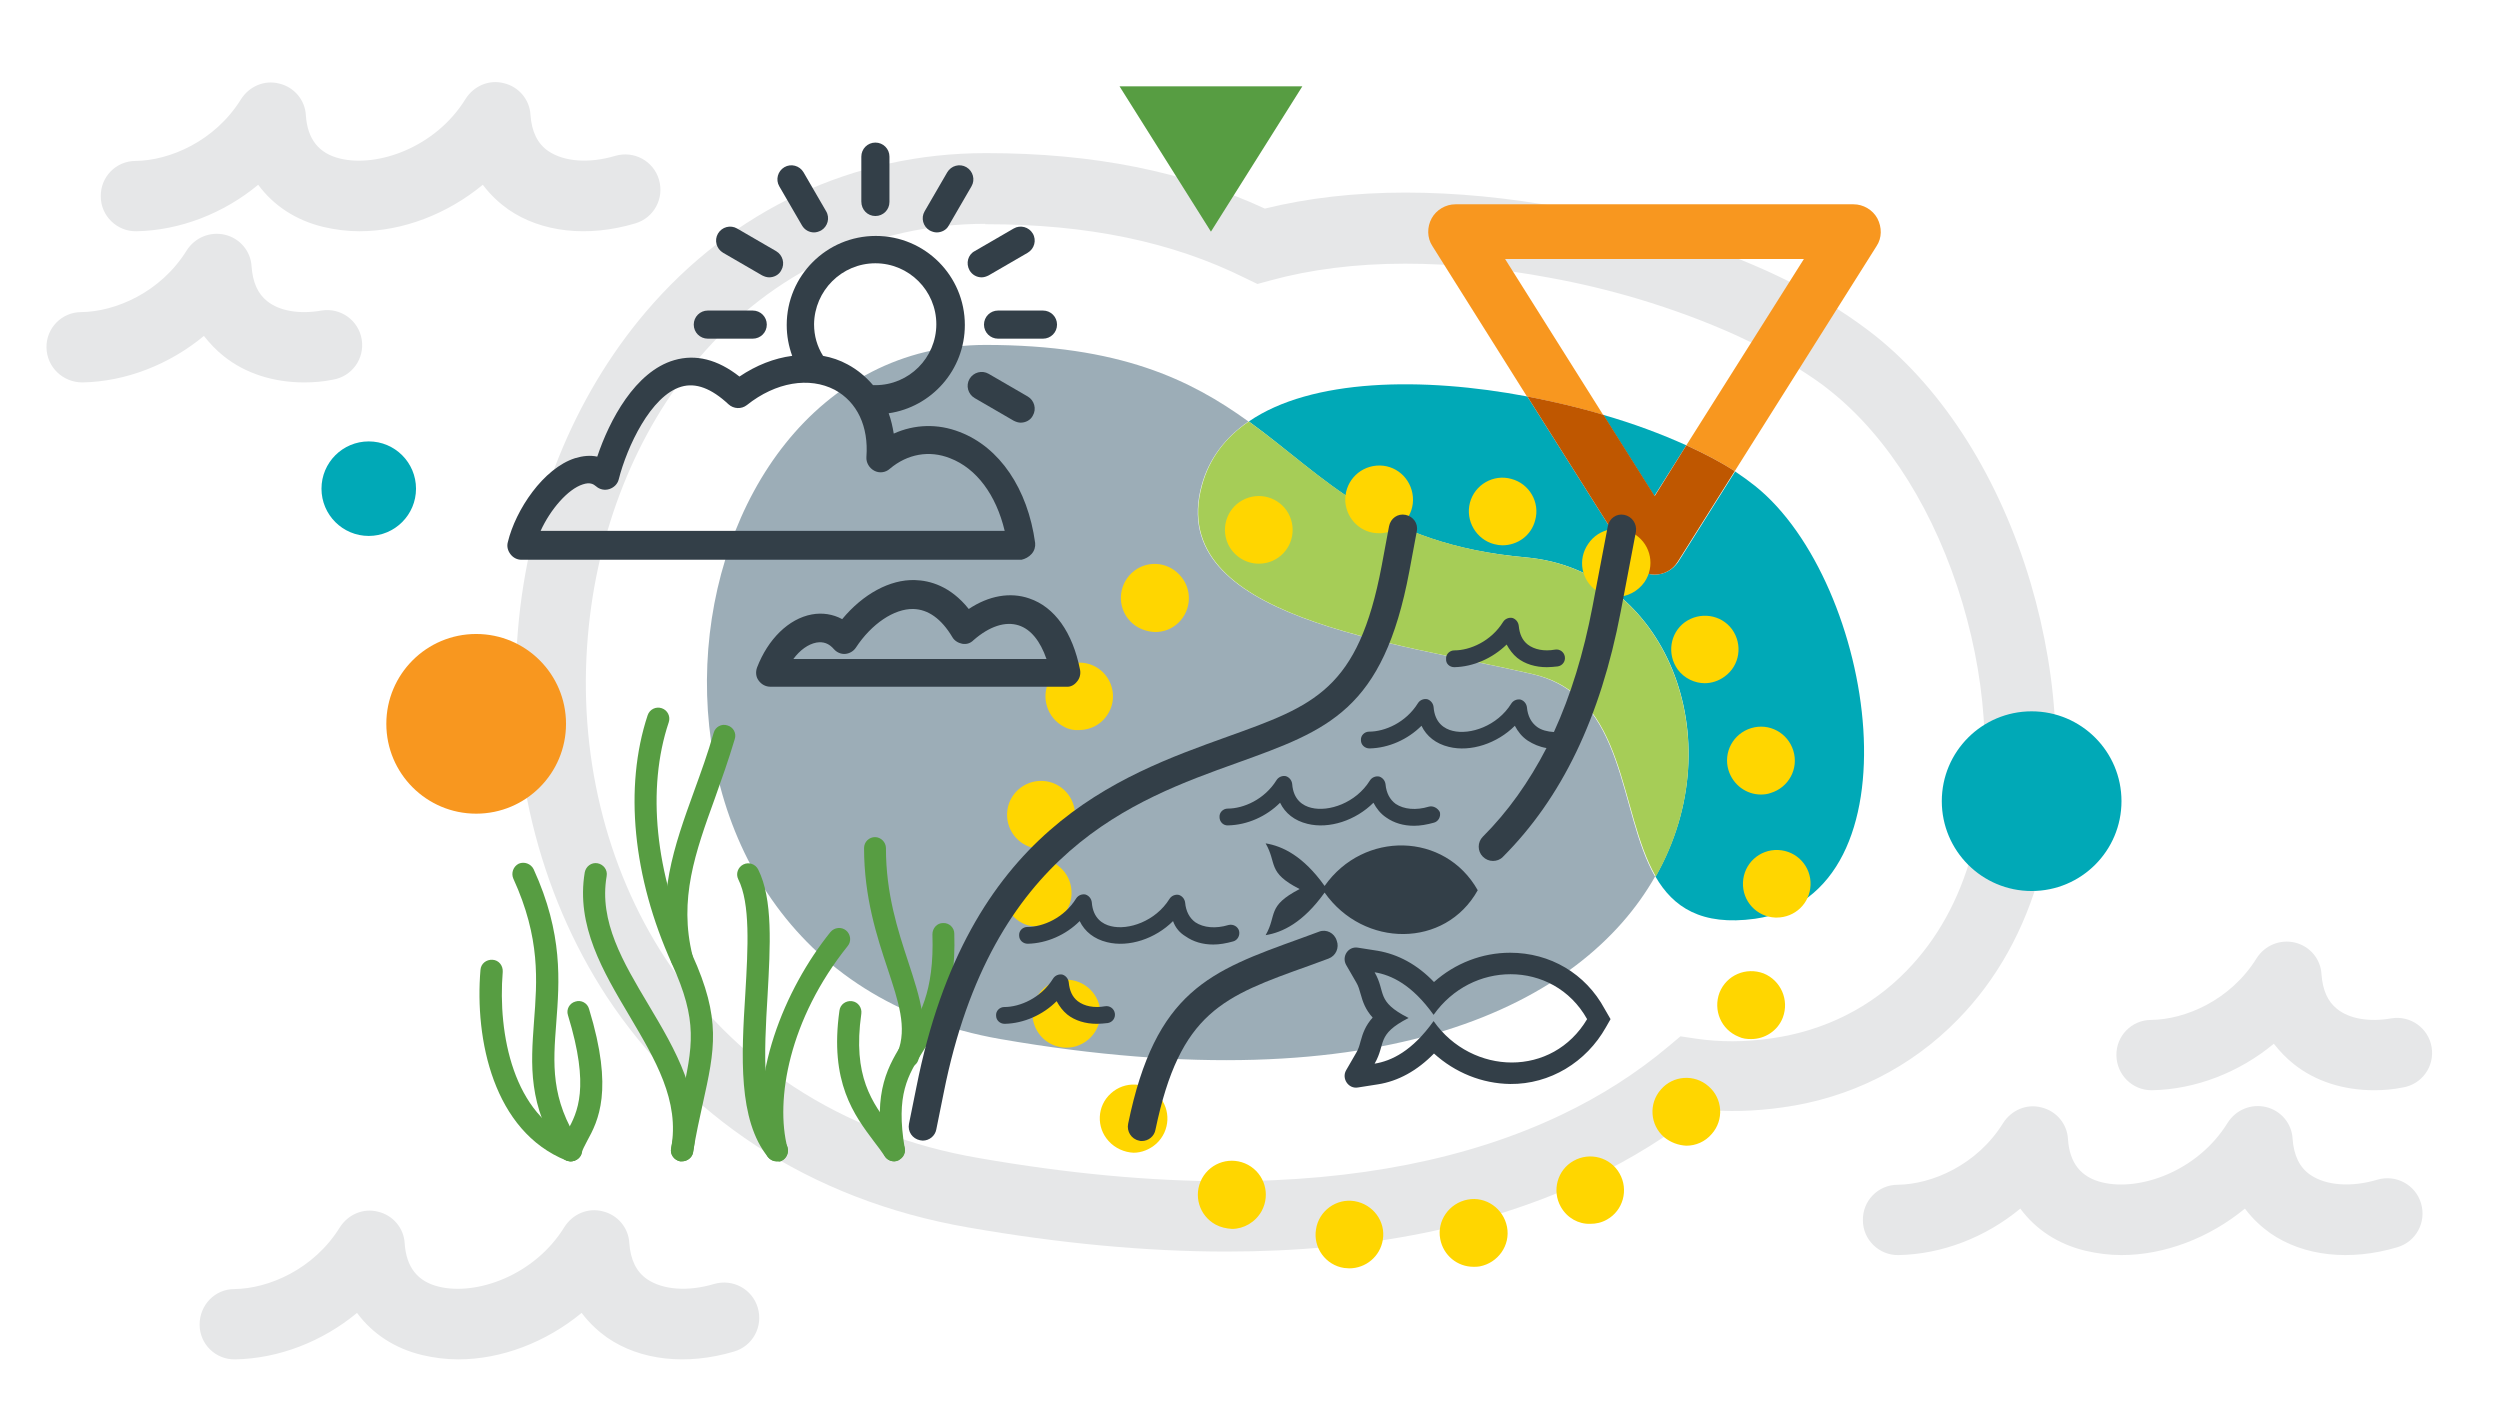 <?xml version="1.0" encoding="utf-8"?>
<!-- Generator: Adobe Illustrator 21.1.0, SVG Export Plug-In . SVG Version: 6.00 Build 0)  -->
<svg version="1.1" xmlns="http://www.w3.org/2000/svg" xmlns:xlink="http://www.w3.org/1999/xlink" x="0px" y="0px"
	 viewBox="0 0 640 360" style="enable-background:new 0 0 640 360;" xml:space="preserve">
<style type="text/css">
	.cb0{display:none;}
	.cb1{display:inline;}
	.cb2{fill:none;stroke:#E6E7E8;stroke-width:18;stroke-linecap:round;stroke-linejoin:round;stroke-miterlimit:10;}
	.cb3{fill:none;stroke:#E6E7E8;stroke-width:18;stroke-miterlimit:10;}
	.cb4{fill:none;}
	.cb5{fill:#00A9B7;}
	.cb6{fill:#9CADB7;}
	.cb7{fill:#A6CD57;}
	.cb8{fill:#F8971F;}
	.cb9{fill:#BF5700;}
	.cb10{fill:none;stroke:#579D42;stroke-width:8;stroke-linecap:round;stroke-linejoin:round;stroke-miterlimit:10;}
	.cb11{fill:#FFFFFF;stroke:#333F48;stroke-width:4.508;stroke-linecap:round;stroke-linejoin:round;stroke-miterlimit:10;}
	.cb12{fill:#579D42;}
	.cb13{fill:none;stroke:#FFD600;stroke-width:17.355;stroke-linecap:round;stroke-miterlimit:10;stroke-dasharray:0,31.97;}
	.cb14{fill:none;stroke:#333F48;stroke-width:4.331;stroke-linecap:round;stroke-linejoin:round;stroke-miterlimit:10;}
	.cb15{fill:#333F48;}
	.cb16{fill:#FFFFFF;}
	.cb17{fill:none;stroke:#579D42;stroke-width:5.673;stroke-linecap:round;stroke-linejoin:round;stroke-miterlimit:10;}
	.cb18{fill:none;stroke:#333F48;stroke-width:7.2;stroke-linecap:round;stroke-linejoin:round;stroke-miterlimit:10;}
	.cb19{fill:#FFFFFF;stroke:#333F48;stroke-width:7.2;stroke-linecap:round;stroke-linejoin:round;stroke-miterlimit:10;}
	.cb20{fill:#E6E7E8;}
	.cb21{fill:#FFD600;}
</style>
<g id="originals" class="cb0">
	<g class="cb1">
		<g>
			<path class="cb2" d="M613.6,278.6c-14.1,2.3-27.2-3.6-28.3-19.6c-7.9,12.8-22.1,19.9-34.5,20"/>
			<path class="cb2" d="M195.4,318.3c-15.8,4.7-32-0.6-33.2-18.4c-15.5,25.1-55.6,28.4-57.5,0c-7.9,12.8-22.1,19.9-34.5,20"/>
			<path class="cb2" d="M611.1,319.7c-15.8,4.7-32-0.6-33.2-18.4c-15.5,25.1-55.6,28.4-57.5,0c-7.9,12.8-22.1,19.9-34.5,20"/>
			<path class="cb2" d="M83.8,88.4c-14.1,2.3-27.2-3.6-28.3-19.6c-7.9,12.8-22.1,19.9-34.5,20"/>
			<path class="cb2" d="M160.1,48.5c-15.8,4.7-32-0.6-33.2-18.4c-15.5,25.1-55.6,28.4-57.5,0c-7.9,12.8-22.1,19.9-34.5,20"/>
		</g>
		<path class="cb3" d="M511,159.9c-7.4-24.8-20.5-45.7-36.8-58.8c-2.6-2.1-5.5-4.1-8.5-6.1c-5.1-3.3-11-6.4-17.4-9.4
			c-8.1-3.7-17.1-7-26.5-9.8c-7.6-2.3-15.5-4.2-23.5-5.6c-13.4-2.5-26.3-3.8-38.6-3.8c-13.6,0-25.9,1.6-36.9,4.7
			c-16.5-8.2-38.6-14.8-70.3-14.8l-0.3,0c-31.2,0-59.7,13.4-80.2,37.6c-17.2,20.3-28,47.3-30.5,76.1c-2.7,31.8,4.8,63.1,21.3,88.2
			c9.3,14.3,21.3,26.2,35.5,35.5c14.9,9.8,32.1,16.4,50.9,19.7c22.9,4,44.7,6,64.7,6c34.6,0,64.8-6,89.6-17.8
			c10.9-5.2,20.7-11.5,29.3-18.8c3.4,0.5,7,0.8,10.6,0.8c3.7,0,7.6-0.3,11.5-0.8c15.4-2.2,29.1-9.1,39.7-19.9
			c8.9-9.1,15.3-20.5,18.9-34C519.1,208.4,518.2,184,511,159.9z"/>
		<g>
			<path class="cb4" d="M461.8,74.3h-76.5l25.1,39.9c7.7,2.3,14.9,4.9,21.3,7.8L461.8,74.3z"/>
			<path class="cb5" d="M423.6,155.1c-2.4,0-4.6-1.2-5.9-3.3L391,109.5c-26.9-5.1-55.3-4.6-71.3,6.4c19.6,14.2,33.3,31.5,71,34.8
				c35.5,3.2,53.3,46.2,33.1,81.7c4.5,7.8,11.7,12.7,25.5,10.8c43.1-6.2,30.8-86.2,0-110.8c-1.5-1.2-3.3-2.5-5.1-3.7l-14.6,23.2
				C428.2,153.9,426,155.1,423.6,155.1z"/>
			<path class="cb5" d="M431.7,122c-6.4-2.9-13.6-5.6-21.3-7.8l13.1,20.8L431.7,122z"/>
			<path class="cb6" d="M392.4,180.6c-35.5-8.3-94-14.4-84.8-48.3c1.9-7,6.2-12.4,12-16.4c-14.8-10.7-33-19.6-67.3-19.6
				c-86.5,0.1-104.7,158.8,3.8,177.7c98.4,17.1,149.1-9,167.6-41.6C414.2,215.9,416.5,186.3,392.4,180.6z"/>
			<path class="cb7" d="M390.7,150.7c-37.7-3.4-51.4-20.7-71-34.8c-5.9,4-10.1,9.4-12,16.4c-9.2,33.9,49.3,40,84.8,48.3
				c24.1,5.6,21.8,35.2,31.4,51.8C443.9,197,426.2,153.9,390.7,150.7z"/>
			<path class="cb8" d="M480.6,63.9c-1.2-2.2-3.6-3.6-6.1-3.6H372.6c-2.5,0-4.9,1.4-6.1,3.6c-1.2,2.2-1.2,5,0.2,7.1l24.2,38.5
				c6.7,1.3,13.2,2.8,19.5,4.7l-25.1-39.9h76.5L431.7,122c4.6,2.1,8.8,4.3,12.4,6.6L480.4,71C481.8,68.9,481.8,66.2,480.6,63.9z"/>
			<path class="cb9" d="M423.6,135l-13.1-20.8c-6.3-1.9-12.8-3.4-19.5-4.7l26.7,42.3c1.3,2,3.5,3.3,5.9,3.3s4.6-1.2,5.9-3.3
				l14.6-23.2c-3.6-2.3-7.8-4.5-12.4-6.6L423.6,135z"/>
		</g>
		<g>
			<path class="cb10" d="M125.9,256.5c-1.6,19,4,39.4,20.3,45.9"/>
			<path class="cb10" d="M148.1,267.1c7.8,25.2-0.5,29.7-1.9,35.4"/>
			<path class="cb10" d="M134.1,231.9c14.7,32.3-4,46.6,12,70.6"/>
			<path class="cb10" d="M152.4,231.7c-4.4,25.6,27,44.5,22.1,70.8"/>
			<path class="cb10" d="M224,225c0,25.5,13.8,39.6,8.4,53.4"/>
			<path class="cb10" d="M217.7,267.2c-2.9,20.5,5.7,27.3,11.1,35.3"/>
			<path class="cb10" d="M241.5,247.2c1,32.1-17.5,26.4-12.7,55.3"/>
			<path class="cb10" d="M214.7,248.3c-12.1,15-20.3,37-16,54.1"/>
			<path class="cb10" d="M191.5,231.9c7.8,15.6-5.3,55,7.3,70.6"/>
			<path class="cb10" d="M185.5,196.5c-6.3,21.3-16,36.4-10.9,57"/>
			<path class="cb10" d="M174.6,302.5c4.1-23.1,9-29.2,0-49c-9-19.8-12.4-42.6-6.1-61.5"/>
		</g>
		<g>
			<g>
				<circle class="cb11" cx="244.9" cy="107.2" r="21.4"/>
				<g>
					<line class="cb11" x1="244.9" y1="142.1" x2="244.9" y2="154.9"/>
					<line class="cb11" x1="244.9" y1="59.5" x2="244.9" y2="72.3"/>
					<line class="cb11" x1="210" y1="107.2" x2="197.1" y2="107.2"/>
					<line class="cb11" x1="292.6" y1="107.2" x2="279.7" y2="107.2"/>
					<line class="cb11" x1="262.3" y1="137.4" x2="268.7" y2="148.5"/>
					<line class="cb11" x1="221" y1="65.9" x2="227.4" y2="77"/>
					<line class="cb11" x1="214.6" y1="124.6" x2="203.5" y2="131.1"/>
					<line class="cb11" x1="286.2" y1="83.3" x2="275.1" y2="89.8"/>
					<line class="cb11" x1="203.5" y1="83.3" x2="214.6" y2="89.8"/>
					<line class="cb11" x1="275.1" y1="124.6" x2="286.2" y2="131.1"/>
					<line class="cb11" x1="227.4" y1="137.4" x2="221" y2="148.5"/>
					<line class="cb11" x1="268.7" y1="65.9" x2="262.3" y2="77"/>
				</g>
			</g>
			<path class="cb11" d="M241.5,137.1c1.6-20.9-19-30.2-36.3-16.4c-19-17.7-31.1,9.5-34,20.9c-7.2-6.2-19,6.6-21.6,17.7h128
				C274.2,134.8,254.2,126.3,241.5,137.1z"/>
			<path class="cb11" d="M225.6,157.2c-9-15.1-23.3-9-30.9,2.6c-5.8-6.4-15.2-1.8-19.2,8.5h75.8C248.1,151.3,236.2,148,225.6,157.2z
				"/>
		</g>
		<polygon class="cb12" points="310,67.3 333.4,30.1 286.6,30.1 		"/>
		<circle class="cb5" cx="520.1" cy="213.1" r="23"/>
		<circle class="cb8" cx="121.9" cy="193.3" r="23"/>
		<circle class="cb5" cx="94.4" cy="133.1" r="12.1"/>
		<rect class="cb4" width="640" height="360"/>
		<circle class="cb13" cx="360.2" cy="230.4" r="94.8"/>
		<g>
			<g>
				<path class="cb14" d="M298.9,324.6c9.3-30.6,33.8-39.4,67-51.3c23.8-8.5,48.3-17.4,68.5-35.9c19.7-18.2,31.1-42.1,34.4-72.7"/>
				<path class="cb14" d="M414.3,164.7c-3.2,18.5-10.6,27.6-16.6,33.1c-12.1,11.2-30.6,17.8-50.1,24.8
					c-23.3,8.4-49.6,17.8-70.4,37.4c-7.6,7.1-13.9,15-19.1,23.9"/>
				<path class="cb14" d="M443,199.3c-5.8,1-11.3-1.5-11.8-8.1c-3.3,5.3-9.2,8.3-14.3,8.3"/>
				<path class="cb14" d="M414.3,233.9c-6.5,2-13.3-0.3-13.8-7.7c-6.4,10.4-23.1,11.8-23.9,0c-3.3,5.3-9.2,8.3-14.3,8.3"/>
				<path class="cb14" d="M442,216.4c-6.5,2-13.3-0.3-13.8-7.7c-6.4,10.4-23.1,11.8-23.9,0c-3.3,5.3-9.2,8.3-14.3,8.3"/>
				<path class="cb14" d="M324.2,274.9c-5.8,1-11.3-1.5-11.8-8.1c-3.3,5.3-9.2,8.3-14.3,8.3"/>
				<path class="cb14" d="M355.9,258.3c-6.5,2-13.3-0.3-13.8-7.7c-6.4,10.4-23.1,11.8-23.9,0c-3.3,5.3-9.2,8.3-14.3,8.3"/>
			</g>
			<g>
				<path class="cb15" d="M292,240.2c-0.7,0-1.4-0.3-1.8-0.9c-0.5-0.7-0.5-1.6-0.1-2.3c0.7-1.2,0.9-2.1,1.2-3.1
					c0.6-2.2,1.3-3.9,3.9-5.9c-2.6-1.9-3.3-3.7-3.9-5.9c-0.3-1-0.5-1.9-1.2-3.1c-0.4-0.7-0.4-1.6,0.1-2.3c0.4-0.6,1.1-0.9,1.8-0.9
					c0.1,0,0.2,0,0.3,0c4.7,0.7,8.8,3.3,12.6,7.9c4.3-4.8,10.4-7.5,16.7-7.5c7.8,0,14.8,4.1,18.6,10.9c0.4,0.7,0.4,1.5,0,2.1
					C336.5,236,329.7,240,322,240c0,0,0,0,0,0c-6.5,0-12.7-2.8-17.1-7.7c-3.8,4.6-7.9,7.2-12.6,7.9
					C292.2,240.2,292.1,240.2,292,240.2z"/>
				<path class="cb16" d="M292,218c3.7,0.6,8.2,2.7,12.9,9.3c4.2-5.9,10.5-8.9,16.8-8.9c6.6,0,13,3.3,16.7,9.8
					c-3.6,6.4-9.9,9.6-16.4,9.6c-6.4,0-12.9-3.1-17.1-9.1c-4.7,6.6-9.2,8.7-12.9,9.3c2.6-4.4,0.2-6.3,7.5-10
					C292.2,224.3,294.5,222.4,292,218 M292,213.7c-1.4,0-2.8,0.7-3.6,1.9c-0.9,1.4-1,3.2-0.2,4.6c0.5,0.9,0.7,1.7,1,2.6
					c0.5,1.9,1.1,3.6,2.7,5.3c-1.6,1.7-2.2,3.4-2.7,5.3c-0.3,0.9-0.5,1.6-1,2.6c-0.8,1.4-0.8,3.2,0.2,4.6c0.8,1.2,2.2,1.9,3.6,1.9
					c0.2,0,0.5,0,0.7-0.1c4.5-0.7,8.6-3,12.3-6.9c4.6,4.3,10.7,6.7,17,6.7c8.5,0,16-4.4,20.2-11.8c0.7-1.3,0.7-2.9,0-4.2
					c-4.2-7.5-11.9-12-20.5-12c-6.2,0-12.1,2.4-16.7,6.5c-3.7-3.9-7.8-6.2-12.3-6.9C292.4,213.7,292.2,213.7,292,213.7L292,213.7z"
					/>
			</g>
			<g>
				<path class="cb16" d="M371.6,277c-0.7,0-1.4-0.3-1.8-0.9c-0.5-0.7-0.5-1.6-0.1-2.3c0.7-1.2,0.9-2.1,1.2-3.1
					c0.6-2.2,1.3-3.9,3.9-5.9c-2.6-1.9-3.3-3.7-3.9-5.9c-0.3-1-0.5-1.9-1.2-3.1c-0.4-0.7-0.4-1.6,0.1-2.3c0.4-0.6,1.1-0.9,1.8-0.9
					c0.1,0,0.2,0,0.3,0c4.7,0.7,8.8,3.3,12.6,7.9c4.3-4.8,10.4-7.5,16.7-7.5c7.8,0,14.8,4.1,18.6,10.9c0.4,0.7,0.4,1.5,0,2.1
					c-3.8,6.7-10.6,10.7-18.3,10.7c0,0,0,0,0,0c-6.5,0-12.7-2.8-17.1-7.7c-3.8,4.6-7.9,7.2-12.6,7.9C371.8,277,371.7,277,371.6,277z
					"/>
				<path class="cb15" d="M371.6,254.8c3.7,0.6,8.2,2.7,12.9,9.3c4.2-5.9,10.5-8.9,16.8-8.9c6.6,0,13,3.3,16.7,9.8
					c-3.6,6.4-9.9,9.6-16.4,9.6c-6.4,0-12.9-3.1-17.1-9.1c-4.7,6.6-9.2,8.7-12.9,9.3c2.6-4.4,0.2-6.3,7.5-10
					C371.8,261.1,374.1,259.2,371.6,254.8 M371.5,250.5c-1.4,0-2.8,0.7-3.6,1.9c-0.9,1.4-1,3.2-0.2,4.6c0.5,0.9,0.7,1.7,1,2.6
					c0.5,1.9,1.1,3.6,2.7,5.3c-1.6,1.7-2.2,3.4-2.7,5.3c-0.3,0.9-0.5,1.6-1,2.6c-0.8,1.4-0.8,3.2,0.2,4.6c0.8,1.2,2.2,1.9,3.6,1.9
					c0.2,0,0.5,0,0.7-0.1c4.5-0.7,8.6-3,12.3-6.9c4.6,4.3,10.7,6.7,17,6.7c8.5,0,16-4.4,20.2-11.8c0.7-1.3,0.7-2.9,0-4.2
					c-4.2-7.5-11.9-12-20.5-12c-6.2,0-12.1,2.4-16.7,6.5c-3.7-3.9-7.8-6.2-12.3-6.9C372,250.5,371.8,250.5,371.5,250.5L371.5,250.5z
					"/>
			</g>
			<g>
				<path class="cb16" d="M328.6,210.2c-0.7,0-1.4-0.3-1.8-0.9c-0.5-0.7-0.5-1.6-0.1-2.3c0.7-1.2,0.9-2.1,1.2-3.1
					c0.6-2.2,1.3-3.9,3.9-5.9c-2.6-1.9-3.3-3.7-3.9-5.9c-0.3-1-0.5-1.9-1.2-3.1c-0.4-0.7-0.4-1.6,0.1-2.3c0.4-0.6,1.1-0.9,1.8-0.9
					c0.1,0,0.2,0,0.3,0c4.7,0.7,8.8,3.3,12.6,7.9c4.3-4.8,10.4-7.5,16.7-7.5c7.8,0,14.8,4.1,18.6,10.9c0.4,0.7,0.4,1.5,0,2.1
					c-3.8,6.7-10.6,10.7-18.3,10.7c0,0,0,0,0,0c-6.5,0-12.7-2.8-17.1-7.7c-3.8,4.6-7.9,7.2-12.6,7.9
					C328.8,210.1,328.7,210.2,328.6,210.2z"/>
				<path class="cb15" d="M328.6,188c3.7,0.6,8.2,2.7,12.9,9.3c4.2-5.9,10.5-8.9,16.8-8.9c6.6,0,13,3.3,16.7,9.8
					c-3.6,6.4-9.9,9.6-16.4,9.6c-6.4,0-12.9-3.1-17.1-9.1c-4.7,6.6-9.2,8.7-12.9,9.3c2.6-4.4,0.2-6.3,7.5-10
					C328.8,194.3,331.2,192.4,328.6,188 M328.6,183.6c-1.4,0-2.8,0.7-3.6,1.9c-0.9,1.4-1,3.2-0.2,4.6c0.5,0.9,0.7,1.7,1,2.6
					c0.5,1.9,1.1,3.6,2.7,5.3c-1.6,1.7-2.2,3.4-2.7,5.3c-0.3,0.9-0.5,1.6-1,2.6c-0.8,1.4-0.8,3.2,0.2,4.6c0.8,1.2,2.2,1.9,3.6,1.9
					c0.2,0,0.5,0,0.7-0.1c4.5-0.7,8.6-3,12.3-6.9c4.6,4.3,10.7,6.7,17,6.7c8.5,0,16-4.4,20.2-11.8c0.7-1.3,0.7-2.9,0-4.2
					c-4.2-7.5-11.9-12-20.5-12c-6.2,0-12.1,2.4-16.7,6.5c-3.7-3.9-7.8-6.2-12.3-6.9C329.1,183.7,328.8,183.6,328.6,183.6
					L328.6,183.6z"/>
			</g>
		</g>
	</g>
</g>
<g id="unexpanded" class="cb0">
	<g class="cb1">
		<g>
			<path class="cb2" d="M613.6,269.6c-14.1,2.3-27.2-3.6-28.3-19.6c-7.9,12.8-22.1,19.9-34.5,20"/>
			<path class="cb2" d="M185.4,337.3c-15.8,4.7-32-0.6-33.2-18.4c-15.5,25.1-55.6,28.4-57.5,0c-7.9,12.8-22.1,19.9-34.5,20"/>
			<path class="cb2" d="M611.1,310.7c-15.8,4.7-32-0.6-33.2-18.4c-15.5,25.1-55.6,28.4-57.5,0c-7.9,12.8-22.1,19.9-34.5,20"/>
			<path class="cb2" d="M83.8,88.4c-14.1,2.3-27.2-3.6-28.3-19.6c-7.9,12.8-22.1,19.9-34.5,20"/>
			<path class="cb2" d="M160.1,48.5c-15.8,4.7-32-0.6-33.2-18.4c-15.5,25.1-55.6,28.4-57.5,0c-7.9,12.8-22.1,19.9-34.5,20"/>
		</g>
		<path class="cb3" d="M511,151.9c-7.4-24.8-20.5-45.7-36.8-58.8c-2.6-2.1-5.5-4.1-8.5-6.1c-5.1-3.3-11-6.4-17.4-9.4
			c-8.1-3.7-17.1-7-26.5-9.8c-7.6-2.3-15.5-4.2-23.5-5.6c-13.4-2.5-26.3-3.8-38.6-3.8c-13.6,0-25.9,1.6-36.9,4.7
			c-16.5-8.2-38.6-14.8-70.3-14.8l-0.3,0c-31.2,0-59.7,13.4-80.2,37.6c-17.2,20.3-28,47.3-30.5,76.1c-2.7,31.8,4.8,63.1,21.3,88.2
			c9.3,14.3,21.3,26.2,35.5,35.5c14.9,9.8,32.1,16.4,50.9,19.7c22.9,4,44.7,6,64.7,6c34.6,0,64.8-6,89.6-17.8
			c10.9-5.2,20.7-11.5,29.3-18.8c3.4,0.5,7,0.8,10.6,0.8c3.7,0,7.6-0.3,11.5-0.8c15.4-2.2,29.1-9.1,39.7-19.9
			c8.9-9.1,15.3-20.5,18.9-34C519.1,200.4,518.2,176,511,151.9z"/>
		<g>
			<path class="cb4" d="M461.8,66.3h-76.5l25.1,39.9c7.7,2.3,14.9,4.9,21.3,7.8L461.8,66.3z"/>
			<path class="cb5" d="M423.6,147.1c-2.4,0-4.6-1.2-5.9-3.3L391,101.5c-26.9-5.1-55.3-4.6-71.3,6.4c19.6,14.2,33.3,31.5,71,34.8
				c35.5,3.2,53.3,46.2,33.1,81.7c4.5,7.8,11.7,12.7,25.5,10.8c43.1-6.2,30.8-86.2,0-110.8c-1.5-1.2-3.3-2.5-5.1-3.7l-14.6,23.2
				C428.2,145.9,426,147.1,423.6,147.1z"/>
			<path class="cb5" d="M431.7,114c-6.4-2.9-13.6-5.6-21.3-7.8l13.1,20.8L431.7,114z"/>
			<path class="cb6" d="M392.4,172.6c-35.5-8.3-94-14.4-84.8-48.3c1.9-7,6.2-12.4,12-16.4c-14.8-10.7-33-19.6-67.3-19.6
				c-86.5,0.1-104.7,158.8,3.8,177.7c98.4,17.1,149.1-9,167.6-41.6C414.2,207.9,416.5,178.3,392.4,172.6z"/>
			<path class="cb7" d="M390.7,142.7c-37.7-3.4-51.4-20.7-71-34.8c-5.9,4-10.1,9.4-12,16.4c-9.2,33.9,49.3,40,84.8,48.3
				c24.1,5.6,21.8,35.2,31.4,51.8C443.9,189,426.2,145.9,390.7,142.7z"/>
			<path class="cb8" d="M480.6,55.9c-1.2-2.2-3.6-3.6-6.1-3.6H372.6c-2.5,0-4.9,1.4-6.1,3.6c-1.2,2.2-1.2,5,0.2,7.1l24.2,38.5
				c6.7,1.3,13.2,2.8,19.5,4.7l-25.1-39.9h76.5L431.7,114c4.6,2.1,8.8,4.3,12.4,6.6L480.4,63C481.8,60.9,481.8,58.2,480.6,55.9z"/>
			<path class="cb9" d="M423.6,127l-13.1-20.8c-6.3-1.9-12.8-3.4-19.5-4.7l26.7,42.3c1.3,2,3.5,3.3,5.9,3.3s4.6-1.2,5.9-3.3
				l14.6-23.2c-3.6-2.3-7.8-4.5-12.4-6.6L423.6,127z"/>
		</g>
		<g>
			<path class="cb17" d="M125.9,248.5c-1.6,19,4,39.4,20.3,45.9"/>
			<path class="cb17" d="M148.1,259.1c7.8,25.2-0.5,29.7-1.9,35.4"/>
			<path class="cb17" d="M134.1,223.9c14.7,32.3-4,46.6,12,70.6"/>
			<path class="cb17" d="M152.4,223.7c-4.4,25.6,27,44.5,22.1,70.8"/>
			<path class="cb17" d="M224,217c0,25.5,13.8,39.6,8.4,53.4"/>
			<path class="cb17" d="M217.7,259.2c-2.9,20.5,5.7,27.3,11.1,35.3"/>
			<path class="cb17" d="M241.5,239.2c1,32.1-17.5,26.4-12.7,55.3"/>
			<path class="cb17" d="M214.7,240.3c-12.1,15-20.3,37-16,54.1"/>
			<path class="cb17" d="M191.5,223.9c7.8,15.6-5.3,55,7.3,70.6"/>
			<path class="cb17" d="M185.5,188.5c-6.3,21.3-16,36.4-10.9,57"/>
			<path class="cb17" d="M174.6,294.5c4.1-23.1,9-29.2,0-49c-9-19.8-12.4-42.6-6.1-61.5"/>
		</g>
		<polygon class="cb12" points="310,59.3 333.4,22.1 286.6,22.1 		"/>
		<circle class="cb5" cx="520.1" cy="205.1" r="23"/>
		<circle class="cb8" cx="121.9" cy="185.3" r="23"/>
		<circle class="cb5" cx="94.4" cy="125.1" r="12.1"/>
		<rect class="cb4" width="640" height="360"/>
		<circle class="cb13" cx="360.2" cy="222.4" r="94.8"/>
	</g>
	<g class="cb1">
		<g>
			<circle class="cb18" cx="224.1" cy="71.4" r="19.2"/>
			<g>
				<line class="cb18" x1="224.1" y1="102.8" x2="224.1" y2="114.4"/>
				<line class="cb18" x1="224.1" y1="28.5" x2="224.1" y2="40"/>
				<line class="cb18" x1="192.7" y1="71.4" x2="181.2" y2="71.4"/>
				<line class="cb18" x1="267.1" y1="71.4" x2="255.5" y2="71.4"/>
				<line class="cb18" x1="239.8" y1="98.6" x2="245.6" y2="108.6"/>
				<line class="cb18" x1="202.7" y1="34.2" x2="208.4" y2="44.2"/>
				<line class="cb18" x1="196.9" y1="87.1" x2="186.9" y2="92.9"/>
				<line class="cb18" x1="261.3" y1="50" x2="251.3" y2="55.7"/>
				<line class="cb18" x1="186.9" y1="50" x2="196.9" y2="55.7"/>
				<line class="cb18" x1="251.3" y1="87.1" x2="261.3" y2="92.9"/>
				<line class="cb18" x1="208.4" y1="98.6" x2="202.7" y2="108.6"/>
				<line class="cb18" x1="245.6" y1="34.2" x2="239.8" y2="44.2"/>
			</g>
		</g>
		<path class="cb18" d="M292.3,288.4c6.7-32.1,19.2-36.6,41.7-44.7c27.4-9.8,65-23.3,77.2-87.8l3.9-20.5"/>
		<path class="cb18" d="M359.2,135.3l-1.9,10.2c-6.4,33.7-19,38.2-41.8,46.4c-27.3,9.8-64.7,23.2-77.3,87l-1.9,9.4"/>
		<g>
			<path class="cb15" d="M324,245c-1.2,0-2.3-0.6-3-1.6c-0.8-1.1-0.8-2.6-0.1-3.8c0.7-1.2,1-2.3,1.3-3.4c0.7-2.4,1.4-4.5,3.9-6.6
				c-2.5-2.1-3.2-4.2-3.9-6.6c-0.3-1.1-0.6-2.1-1.3-3.3c-0.7-1.2-0.6-2.7,0.1-3.8c0.7-1,1.8-1.6,3-1.6c0.2,0,0.4,0,0.6,0
				c5.3,0.8,10.2,3.8,14.6,8.7c5.2-5.3,12.2-8.3,19.6-8.3c9.5,0,18,5,22.7,13.3c0.6,1.1,0.6,2.4,0,3.5c-4.6,8.2-12.9,13.1-22.3,13.1
				c0,0,0,0,0,0c-7.5,0-14.7-3.1-20-8.5c-4.4,5-9.3,7.9-14.6,8.7C324.3,245,324.1,245,324,245z"/>
			<g>
				<path class="cb16" d="M324,217.9c4.3,0.7,9.6,3.2,15.1,10.9c4.9-6.9,12.3-10.4,19.7-10.4c7.7,0,15.3,3.8,19.6,11.5
					c-4.2,7.5-11.6,11.2-19.2,11.2c-7.4,0-15.1-3.6-20-10.6c-5.5,7.7-10.8,10.2-15.1,10.9c3-5.2,0.3-7.4,8.7-11.7
					C324.2,225.3,327,223.1,324,217.9 M324,210.7c-2.3,0-4.6,1.1-5.9,3.1c-1.6,2.3-1.7,5.3-0.3,7.7c0.5,0.8,0.7,1.5,1,2.5
					c0.6,2.1,1.3,3.9,2.5,5.6c-1.2,1.7-1.9,3.5-2.5,5.6c-0.3,1-0.5,1.7-1,2.5c-1.4,2.4-1.3,5.4,0.3,7.7c1.4,2,3.6,3.1,5.9,3.1
					c0.4,0,0.8,0,1.1-0.1c5.2-0.8,9.9-3.3,14.2-7.3c5.6,4.6,12.6,7.1,19.8,7.1c10.7,0,20.2-5.6,25.5-14.9c1.2-2.2,1.2-4.9,0-7.1
					c-5.3-9.5-15-15.1-25.8-15.1c-7.1,0-13.9,2.5-19.4,6.9c-4.3-4-9.1-6.5-14.2-7.3C324.7,210.8,324.3,210.7,324,210.7L324,210.7z"
					/>
			</g>
		</g>
		<g>
			<path class="cb16" d="M353.8,279c-0.9,0-1.7-0.4-2.2-1.2c-0.6-0.9-0.6-2-0.1-2.9c0.8-1.3,1.1-2.4,1.4-3.6
				c0.7-2.6,1.5-4.6,4.5-6.8c-3-2.2-3.8-4.3-4.5-6.8c-0.3-1.1-0.6-2.2-1.4-3.6c-0.5-0.9-0.5-2,0.1-2.9c0.5-0.7,1.3-1.2,2.2-1.2
				c0.1,0,0.3,0,0.4,0c5.4,0.9,10.3,3.9,14.7,9.2c5.1-5.5,12.2-8.7,19.6-8.7c9.2,0,17.4,4.8,21.9,12.9c0.5,0.8,0.5,1.8,0,2.6
				c-4.4,7.9-12.5,12.6-21.5,12.6c0,0,0,0,0,0c-7.6,0-14.8-3.3-20-9c-4.4,5.3-9.3,8.3-14.7,9.2C354.1,278.9,354,279,353.8,279z"/>
			<g>
				<path class="cb15" d="M353.8,252.8c4.3,0.7,9.6,3.2,15.1,10.9c4.9-6.9,12.3-10.4,19.7-10.4c7.7,0,15.3,3.8,19.6,11.5
					c-4.2,7.5-11.6,11.2-19.2,11.2c-7.4,0-15.1-3.6-20-10.6c-5.5,7.7-10.8,10.2-15.1,10.9c3-5.2,0.3-7.4,8.7-11.7
					C354.1,260.2,356.8,258,353.8,252.8 M353.8,247.4c-1.8,0-3.4,0.9-4.5,2.3c-1.2,1.7-1.3,4-0.2,5.8c0.6,1,0.8,1.9,1.1,2.9
					c0.6,2.2,1.3,4.1,3.1,6.1c-1.8,2-2.5,3.9-3.1,6.1c-0.3,1.1-0.5,1.9-1.1,2.9c-1,1.8-1,4,0.2,5.8c1,1.5,2.7,2.3,4.5,2.3
					c0.3,0,0.6,0,0.8-0.1c5.2-0.8,10.1-3.5,14.4-7.9c5.5,4.9,12.5,7.8,19.9,7.8c10,0,19-5.2,23.9-14c0.9-1.6,0.9-3.6,0-5.3
					c-5-8.9-14.1-14.2-24.3-14.2c-7.2,0-14.1,2.7-19.5,7.5c-4.3-4.5-9.2-7.1-14.4-8C354.4,247.4,354.1,247.4,353.8,247.4
					L353.8,247.4z"/>
			</g>
		</g>
		<path class="cb19" d="M213.3,92.3c1.6-20.9-19-30.2-36.3-16.4c-19-17.7-31.1,9.5-34,20.9c-7.2-6.2-19,6.6-21.6,17.7h128
			C246.1,90,226.1,81.5,213.3,92.3z"/>
		<path class="cb19" d="M235.1,136.2c-9-15.1-23.3-9-30.9,2.6c-5.8-6.4-15.2-1.8-19.2,8.5h75.8C257.6,130.3,245.7,126.9,235.1,136.2
			z"/>
		<path class="cb14" d="M398.4,168.5c-5.8,1-11.3-1.5-11.8-8.1c-3.3,5.3-9.2,8.3-14.3,8.3"/>
		<path class="cb14" d="M366.4,208.6c-6.5,2-13.3-0.3-13.8-7.7c-6.4,10.4-23.1,11.8-23.9,0c-3.3,5.3-9.2,8.3-14.3,8.3"/>
		<path class="cb14" d="M402.7,188.8c-6.5,2-13.3-0.3-13.8-7.7c-6.4,10.4-23.1,11.8-23.9,0c-3.3,5.3-9.2,8.3-14.3,8.3"/>
		<path class="cb14" d="M283.3,259.7c-5.8,1-11.3-1.5-11.8-8.1c-3.3,5.3-9.2,8.3-14.3,8.3"/>
		<path class="cb14" d="M315,239c-6.5,2-13.3-0.3-13.8-7.7c-6.4,10.4-23.1,11.8-23.9,0c-3.3,5.3-9.2,8.3-14.3,8.3"/>
	</g>
</g>
<g id="expanded" class="cb0">
	<g class="cb1">
		<g>
			<g>
				<path class="cb20" d="M607.8,279.1c-7.9,0-15.1-2.3-20.6-6.7c-1.9-1.5-3.6-3.3-5.1-5.2c-8.8,7.3-20,11.7-31.2,11.9
					c0,0-0.1,0-0.1,0c-4.9,0-8.9-3.9-9-8.9c-0.1-5,3.9-9.1,8.9-9.1c8.7-0.1,20.3-5,27-15.8c2.1-3.3,6-4.9,9.8-4
					c3.8,0.9,6.6,4.2,6.8,8.1c0.3,4.1,1.6,7,4,8.9c3.1,2.5,8.2,3.4,13.9,2.4c4.9-0.8,9.5,2.5,10.3,7.4c0.8,4.9-2.5,9.5-7.4,10.3
					C612.6,278.9,610.2,279.1,607.8,279.1z"/>
			</g>
			<g>
				<path class="cb20" d="M117.3,348c-3.1,0-6.2-0.4-9.2-1.1c-7.1-1.7-12.8-5.5-16.7-10.8c-8.8,7.3-20,11.7-31.2,11.9
					c-5,0.1-9.1-3.9-9.1-8.9s3.9-9.1,8.9-9.1c8.7-0.1,20.3-5,27-15.8c2.1-3.3,6-5,9.8-4c3.8,0.9,6.6,4.2,6.8,8.1
					c0.4,6.1,3.3,9.8,8.8,11.1c9.5,2.3,24.4-2.8,32.1-15.3c2.1-3.3,6-5,9.8-4c3.8,0.9,6.6,4.2,6.8,8.1c0.3,4.3,1.8,7.4,4.6,9.3
					c4,2.7,10.4,3.2,17.1,1.2c4.8-1.4,9.8,1.3,11.2,6.1c1.4,4.8-1.3,9.8-6.1,11.2c-12.1,3.6-24,2.3-32.5-3.6
					c-2.1-1.5-4.4-3.5-6.5-6.3C139.8,343.6,128.4,348,117.3,348z"/>
			</g>
			<g>
				<path class="cb20" d="M543.1,321.3c-3.1,0-6.2-0.4-9.2-1.1c-7.1-1.7-12.8-5.5-16.7-10.8c-8.8,7.3-20,11.7-31.2,11.9
					c-4.9,0.1-9.1-3.9-9.1-8.9c-0.1-5,3.9-9.1,8.9-9.1c8.7-0.1,20.3-5,27-15.8c2.1-3.3,6-5,9.8-4c3.8,0.9,6.6,4.2,6.8,8.1
					c0.4,6.1,3.3,9.8,8.8,11.1c9.5,2.3,24.4-2.8,32.1-15.3c2.1-3.3,6-4.9,9.8-4c3.8,0.9,6.6,4.2,6.8,8.1c0.3,4.3,1.8,7.4,4.6,9.3
					c4,2.7,10.4,3.2,17.1,1.2c4.8-1.4,9.8,1.3,11.2,6.1c1.4,4.8-1.3,9.8-6.1,11.2c-12.1,3.6-24,2.3-32.5-3.6
					c-2.1-1.5-4.4-3.5-6.5-6.3C565.6,316.9,554.1,321.3,543.1,321.3z"/>
			</g>
			<g>
				<path class="cb20" d="M77.9,97.9c-7.9,0-15.1-2.3-20.6-6.7c-1.9-1.5-3.6-3.3-5.1-5.2c-8.8,7.3-20,11.7-31.1,11.9
					C16.1,97.9,12,94,11.9,89s3.9-9.1,8.9-9.1c8.7-0.1,20.3-5,27-15.8c2.1-3.3,6-4.9,9.8-4c3.8,0.9,6.6,4.2,6.8,8.1
					c0.3,4.1,1.6,7,4,8.9c3.1,2.5,8.2,3.4,13.9,2.4c4.9-0.8,9.5,2.5,10.3,7.4c0.8,4.9-2.5,9.5-7.4,10.3
					C82.8,97.7,80.3,97.9,77.9,97.9z"/>
			</g>
			<g>
				<path class="cb20" d="M92,59.2c-3.1,0-6.2-0.4-9.2-1.1c-7.1-1.7-12.8-5.5-16.7-10.8c-8.8,7.3-20,11.7-31.2,11.9
					c-4.9,0.1-9.1-3.9-9.1-8.9c-0.1-5,3.9-9.1,8.9-9.1c8.7-0.1,20.3-5,27-15.8c2.1-3.3,6-5,9.8-4c3.8,0.9,6.6,4.2,6.8,8.1
					c0.4,6.1,3.3,9.8,8.8,11.1c9.5,2.3,24.4-2.8,32.1-15.3c2.1-3.3,6-5,9.8-4c3.8,0.9,6.6,4.2,6.8,8.1c0.3,4.3,1.8,7.4,4.6,9.3
					c4,2.7,10.4,3.2,17.1,1.2c4.8-1.4,9.8,1.3,11.2,6.1c1.4,4.8-1.3,9.8-6.1,11.2c-12.1,3.6-24,2.3-32.5-3.6
					c-2.1-1.5-4.4-3.5-6.5-6.3C114.5,54.8,103.1,59.2,92,59.2z"/>
			</g>
		</g>
		<g>
			<path class="cb20" d="M313.9,320.4c-20.5,0-42.8-2.1-66.2-6.2c-20.1-3.5-38.4-10.6-54.3-21c-15.2-10-28-22.8-38.1-38.1
				c-17.5-26.8-25.6-60.1-22.7-93.9c2.6-30.7,14.2-59.5,32.6-81.2c22.3-26.3,53.2-40.8,87.1-40.8h0.3c27.3,0,50.6,4.7,71.2,14.2
				c10.9-2.7,23-4.1,36-4.1c12.8,0,26.4,1.3,40.3,3.9c8.2,1.5,16.4,3.5,24.4,5.9c9.9,2.9,19.2,6.4,27.7,10.2c6.8,3.1,13,6.4,18.5,10
				c3.3,2.1,6.5,4.4,9.3,6.6c17.8,14.2,31.9,36.7,39.8,63.2v0c7.6,25.7,8.6,51.9,2.6,73.9c-4.1,15-11.2,27.8-21.2,38
				c-12,12.3-27.5,20.1-44.9,22.5c-7.1,1-14,1.2-20.6,0.5c-8.5,6.7-17.9,12.6-28.2,17.5C381.3,314.1,349.8,320.4,313.9,320.4z
				 M252.2,57.3c-28.5,0-54.5,12.3-73.3,34.4c-16,18.8-26.1,44.1-28.4,71.1c-2.6,29.8,4.5,59.1,19.8,82.5
				c8.7,13.2,19.7,24.3,32.9,32.9c13.9,9.1,29.9,15.3,47.6,18.3c22.4,3.9,43.6,5.9,63.1,5.9c33.3,0,62.1-5.7,85.8-17
				c10.1-4.8,19.3-10.7,27.4-17.5l3.1-2.6l4,0.6c6.1,0.9,12.6,0.9,19.4-0.1c13.4-1.9,25.4-7.9,34.5-17.3c7.8-8,13.4-18.1,16.7-30.1
				c5.1-18.8,4.3-41.5-2.4-64c-6.9-23.1-18.9-42.4-33.8-54.3c-2.3-1.9-5-3.7-7.8-5.5c-4.8-3.1-10.3-6-16.2-8.7
				c-7.7-3.5-16.3-6.7-25.3-9.4c-7.4-2.2-14.9-4-22.6-5.4c-12.8-2.4-25.2-3.6-37-3.6c-12.7,0-24.3,1.5-34.5,4.3l-3.3,0.9l-3.1-1.5
				c-18.7-9.3-40.4-13.8-66.3-13.8H252.2z"/>
		</g>
		<g>
			<path class="cb4" d="M461.8,66.3h-76.5l25.1,39.9c7.7,2.3,14.9,4.9,21.3,7.8L461.8,66.3z"/>
			<path class="cb5" d="M423.6,147.1c-2.4,0-4.6-1.2-5.9-3.3L391,101.5c-26.9-5.1-55.3-4.6-71.3,6.4c19.6,14.2,33.3,31.5,71,34.8
				c35.5,3.2,53.3,46.2,33.1,81.7c4.5,7.8,11.7,12.7,25.5,10.8c43.1-6.2,30.8-86.2,0-110.8c-1.5-1.2-3.3-2.5-5.1-3.7l-14.6,23.2
				C428.2,145.9,426,147.1,423.6,147.1z"/>
			<path class="cb5" d="M431.7,114c-6.4-2.9-13.6-5.6-21.3-7.8l13.1,20.8L431.7,114z"/>
			<path class="cb6" d="M392.4,172.6c-35.5-8.3-94-14.4-84.8-48.3c1.9-7,6.2-12.4,12-16.4c-14.8-10.7-33-19.6-67.3-19.6
				c-86.5,0.1-104.7,158.8,3.8,177.7c98.4,17.1,149.1-9,167.6-41.6C414.2,207.9,416.5,178.3,392.4,172.6z"/>
			<path class="cb7" d="M390.7,142.7c-37.7-3.4-51.4-20.7-71-34.8c-5.9,4-10.1,9.4-12,16.4c-9.2,33.9,49.3,40,84.8,48.3
				c24.1,5.6,21.8,35.2,31.4,51.8C443.9,189,426.2,145.9,390.7,142.7z"/>
			<path class="cb8" d="M480.6,55.9c-1.2-2.2-3.6-3.6-6.1-3.6H372.6c-2.5,0-4.9,1.4-6.1,3.6c-1.2,2.2-1.2,5,0.2,7.1l24.2,38.5
				c6.7,1.3,13.2,2.8,19.5,4.7l-25.1-39.9h76.5L431.7,114c4.6,2.1,8.8,4.3,12.4,6.6L480.4,63C481.8,60.9,481.8,58.2,480.6,55.9z"/>
			<path class="cb9" d="M423.6,127l-13.1-20.8c-6.3-1.9-12.8-3.4-19.5-4.7l26.7,42.3c1.3,2,3.5,3.3,5.9,3.3s4.6-1.2,5.9-3.3
				l14.6-23.2c-3.6-2.3-7.8-4.5-12.4-6.6L423.6,127z"/>
		</g>
		<g>
			<g>
				<path class="cb12" d="M146.1,297.3c-0.4,0-0.7-0.1-1.1-0.2c-18.7-7.5-23.5-31-22-48.8c0.1-1.6,1.5-2.7,3.1-2.6
					c1.6,0.1,2.7,1.5,2.6,3.1c-1.3,15.9,2.7,36.8,18.5,43.1c1.5,0.6,2.2,2.2,1.6,3.7C148.3,296.6,147.3,297.3,146.1,297.3z"/>
			</g>
			<g>
				<path class="cb12" d="M146.1,297.3c-0.2,0-0.5,0-0.7-0.1c-1.5-0.4-2.4-1.9-2-3.4c0.4-1.6,1.1-2.9,1.9-4.4
					c2.5-4.6,5.8-10.9,0.1-29.5c-0.5-1.5,0.4-3.1,1.9-3.5c1.5-0.5,3.1,0.4,3.5,1.9c6.4,20.9,2.3,28.7-0.5,33.8
					c-0.6,1.2-1.2,2.2-1.4,3.1C148.6,296.5,147.4,297.3,146.1,297.3z"/>
			</g>
			<g>
				<path class="cb12" d="M146.1,297.3c-0.9,0-1.8-0.4-2.4-1.3c-8.6-13-7.8-23.4-7-34.4c0.8-10.5,1.7-21.4-5.3-36.7
					c-0.6-1.4,0-3.1,1.4-3.8c1.4-0.6,3.1,0,3.8,1.4c7.6,16.6,6.6,28.8,5.8,39.4c-0.8,10.4-1.5,19.4,6,30.8c0.9,1.3,0.5,3.1-0.8,3.9
					C147.2,297.2,146.7,297.3,146.1,297.3z"/>
			</g>
			<g>
				<path class="cb12" d="M174.6,297.3c-0.2,0-0.3,0-0.5,0c-1.5-0.3-2.6-1.8-2.3-3.3c2.3-12.2-4.1-22.8-10.7-34
					c-6.7-11.3-13.7-23-11.4-36.7c0.3-1.5,1.7-2.6,3.3-2.3c1.5,0.3,2.6,1.7,2.3,3.3c-2,11.6,4.2,22,10.7,32.9
					c6.9,11.6,14.1,23.6,11.4,38C177.1,296.4,175.9,297.3,174.6,297.3z"/>
			</g>
			<g>
				<path class="cb12" d="M232.4,273.3c-0.3,0-0.7-0.1-1-0.2c-1.5-0.6-2.2-2.2-1.6-3.7c2.5-6.3,0.2-13-2.6-21.5
					c-2.7-8.1-6-18.2-6-30.8c0-1.6,1.3-2.8,2.8-2.8s2.8,1.3,2.8,2.8c0,11.7,3,20.9,5.7,29.1c3,9.2,5.7,17.2,2.5,25.4
					C234.6,272.6,233.5,273.3,232.4,273.3z"/>
			</g>
			<g>
				<path class="cb12" d="M228.9,297.3c-0.9,0-1.8-0.4-2.4-1.3c-0.8-1.2-1.7-2.4-2.7-3.7c-5.1-6.8-11.5-15.2-8.9-33.6
					c0.2-1.6,1.7-2.6,3.2-2.4c1.6,0.2,2.6,1.7,2.4,3.2c-2.3,16.1,2.8,22.8,7.8,29.4c1,1.3,2,2.6,2.9,4c0.9,1.3,0.5,3.1-0.8,3.9
					C230,297.2,229.4,297.3,228.9,297.3z"/>
			</g>
			<g>
				<path class="cb12" d="M228.9,297.3c-1.4,0-2.6-1-2.8-2.4c-2.7-15.8,1.3-22.1,5.5-28.8c3.7-5.9,7.6-12,7.1-26.9
					c0-1.6,1.2-2.9,2.7-2.9c1.6-0.1,2.9,1.2,2.9,2.7c0.5,16.6-4,23.7-8,30.1c-3.9,6.2-7,11.1-4.7,24.8c0.3,1.5-0.8,3-2.3,3.3
					C229.2,297.3,229,297.3,228.9,297.3z"/>
			</g>
			<g>
				<path class="cb12" d="M198.8,297.3c-1.3,0-2.4-0.9-2.7-2.1c-4.8-18.9,4.8-42.1,16.5-56.6c1-1.2,2.8-1.4,4-0.4
					c1.2,1,1.4,2.8,0.4,4c-15,18.7-18.6,39.4-15.4,51.7c0.4,1.5-0.5,3.1-2,3.5C199.2,297.3,199,297.3,198.8,297.3z"/>
			</g>
			<g>
				<path class="cb12" d="M198.8,297.3c-0.8,0-1.6-0.4-2.2-1.1c-7.7-9.5-6.8-26-5.8-41.8c0.7-11.9,1.3-23.1-1.8-29.3
					c-0.7-1.4-0.1-3.1,1.3-3.8c1.4-0.7,3.1-0.1,3.8,1.3c3.8,7.6,3.1,19.5,2.4,32.2c-0.9,14.8-1.7,30.1,4.6,37.9c1,1.2,0.8,3-0.4,4
					C200,297.1,199.4,297.3,198.8,297.3z"/>
			</g>
			<g>
				<path class="cb12" d="M174.6,248.3c-1.3,0-2.4-0.9-2.8-2.2c-4-16.2,0.8-29.5,5.9-43.6c1.7-4.7,3.5-9.6,5-14.9
					c0.4-1.5,2-2.4,3.5-1.9c1.5,0.4,2.4,2,1.9,3.5c-1.6,5.4-3.4,10.4-5.1,15.2c-5,13.8-9.3,25.8-5.7,40.3c0.4,1.5-0.6,3.1-2.1,3.4
					C175,248.3,174.8,248.3,174.6,248.3z"/>
			</g>
			<g>
				<path class="cb12" d="M174.6,297.3c-0.2,0-0.3,0-0.5,0c-1.5-0.3-2.6-1.7-2.3-3.3c0.9-4.9,1.8-9,2.6-12.7
					c3-13.6,4.3-19.9-2.4-34.6c-10-22.1-12.3-45.2-6.2-63.6c0.5-1.5,2.1-2.3,3.6-1.8c1.5,0.5,2.3,2.1,1.8,3.6
					c-5.7,17-3.5,38.7,6,59.5c7.5,16.5,5.8,24.2,2.7,38.2c-0.8,3.6-1.7,7.7-2.5,12.5C177.1,296.4,175.9,297.3,174.6,297.3z"/>
			</g>
		</g>
		<polygon class="cb12" points="310,59.3 333.4,22.1 286.6,22.1 		"/>
		<circle class="cb5" cx="520.1" cy="205.1" r="23"/>
		<circle class="cb8" cx="121.9" cy="185.3" r="23"/>
		<circle class="cb5" cx="94.4" cy="125.1" r="12.1"/>
		<rect class="cb4" width="640" height="360"/>
		<g>
			<path class="cb21" d="M344.1,324.6C344.1,324.6,344.1,324.6,344.1,324.6L344.1,324.6c-4.7-0.7-8-5.2-7.2-9.9l0,0
				c0.7-4.7,5.2-8,9.9-7.2l0,0c4.7,0.8,8,5.2,7.2,9.9l0,0c-0.7,4.3-4.4,7.3-8.6,7.3l0,0C345,324.7,344.6,324.6,344.1,324.6z
				 M368.7,317.2c-0.9-4.7,2.3-9.2,7-10.1l0,0c4.7-0.9,9.2,2.3,10.1,7l0,0c0.9,4.7-2.3,9.2-7,10.1l0,0c-0.5,0.1-1,0.1-1.6,0.1l0,0
				C373.1,324.3,369.5,321.4,368.7,317.2z M311.2,313.5c-4.2-2.3-5.8-7.5-3.5-11.8l0,0c2.3-4.2,7.5-5.8,11.8-3.5l0,0
				c4.2,2.3,5.8,7.5,3.5,11.8l0,0c-1.6,2.9-4.6,4.6-7.6,4.6l0,0C313.9,314.5,312.5,314.2,311.2,313.5z M399.6,309
				c-2.4-4.2-0.9-9.5,3.2-11.8l0,0c4.2-2.4,9.5-0.9,11.8,3.2l0,0c2.4,4.2,0.9,9.5-3.2,11.8l0,0c-1.4,0.8-2.8,1.1-4.3,1.1l0,0
				C404.1,313.4,401.2,311.8,399.6,309z M283.8,292.1c-3.2-3.5-3-9,0.6-12.2l0,0c3.5-3.2,9-3,12.2,0.6l0,0c3.2,3.5,3,9-0.6,12.3l0,0
				c-1.7,1.5-3.8,2.3-5.8,2.3l0,0C287.9,295,285.5,294,283.8,292.1z M426,291.1c-3.6-3.1-4-8.6-0.8-12.2l0,0c3.1-3.6,8.6-4,12.2-0.8
				l0,0c3.6,3.1,4,8.6,0.8,12.2l0,0c-1.7,2-4.1,3-6.5,3l0,0C429.7,293.2,427.7,292.5,426,291.1z M265,262.9
				c-1.9-4.4,0.2-9.5,4.6-11.4l0,0c4.4-1.9,9.5,0.2,11.4,4.6l0,0c1.9,4.4-0.2,9.5-4.6,11.4l0,0c-1.1,0.5-2.3,0.7-3.4,0.7l0,0
				C269.6,268.2,266.4,266.2,265,262.9z M445.1,265.4c-4.5-1.8-6.6-6.8-4.9-11.3h0c1.8-4.5,6.8-6.6,11.3-4.9l0,0
				c4.4,1.8,6.6,6.8,4.9,11.3l0,0l0,0l0,0c-1.3,3.4-4.6,5.5-8.1,5.5l0,0C447.2,266,446.1,265.9,445.1,265.4z M257,229.1
				c-0.3-4.8,3.3-8.9,8.1-9.2l0,0c4.8-0.3,8.9,3.3,9.2,8.1l0,0c0.3,4.8-3.3,8.9-8.1,9.2l0,0c-0.2,0-0.4,0-0.6,0l0,0
				C261.1,237.3,257.3,233.7,257,229.1z M454.5,234.9c-4.8-0.2-8.5-4.2-8.3-9l0,0c0.2-4.8,4.2-8.5,9-8.3l0,0c4.8,0.2,8.5,4.2,8.3,9
				l0,0c-0.2,4.7-4,8.3-8.7,8.3l0,0C454.8,234.9,454.6,234.9,454.5,234.9z M265.2,217.2c-4.7-0.7-8-5.1-7.3-9.9l0,0l0,0l0,0
				c0.7-4.7,5.1-8,9.9-7.3l0,0c4.7,0.7,8,5.1,7.3,9.8l0,0c-0.6,4.3-4.3,7.4-8.6,7.4l0,0C266.1,217.3,265.6,217.2,265.2,217.2z
				 M442.5,197.2c-1.4-4.6,1.2-9.4,5.8-10.8l0,0c4.6-1.4,9.4,1.2,10.8,5.8l0,0c1.4,4.6-1.2,9.4-5.8,10.8l0,0
				c-0.8,0.3-1.7,0.4-2.5,0.4l0,0C447.1,203.4,443.7,201,442.5,197.2z M272.3,186c-4.2-2.2-5.9-7.5-3.7-11.7l0,0
				c2.2-4.2,7.5-5.9,11.7-3.7l0,0c4.2,2.2,5.9,7.5,3.6,11.7l0,0c-1.6,3-4.6,4.6-7.7,4.6l0,0C274.9,187,273.5,186.7,272.3,186z
				 M429.5,171.4L429.5,171.4c-2.8-3.9-2-9.3,1.8-12.1l0,0c3.9-2.8,9.3-2,12.1,1.8l0,0l0,0l0,0c2.8,3.9,2,9.3-1.9,12.1l0,0
				c-1.5,1.1-3.3,1.7-5.1,1.7l0,0C433.9,174.9,431.2,173.7,429.5,171.4z M289.3,159c-3.3-3.5-3.1-9,0.4-12.3l0,0
				c3.5-3.3,9-3.1,12.3,0.5l0,0c3.3,3.5,3.1,9-0.4,12.3l0,0c-1.7,1.6-3.8,2.3-5.9,2.3l0,0C293.3,161.7,291,160.8,289.3,159z
				 M408.8,151.3c-4-2.7-5-8.1-2.2-12.1l0,0c2.7-4,8.1-5,12.1-2.3l0,0c4,2.7,5,8.1,2.3,12.1l0,0c-1.7,2.4-4.4,3.8-7.2,3.8l0,0
				C412,152.8,410.3,152.3,408.8,151.3z M314.3,139.1c-1.9-4.4,0.1-9.5,4.5-11.4l0,0c4.4-1.9,9.5,0.1,11.4,4.5l0,0
				c1.9,4.4-0.1,9.5-4.5,11.4l0,0c-1.1,0.5-2.3,0.7-3.5,0.7l0,0C318.9,144.3,315.7,142.3,314.3,139.1z M382.5,139.3L382.5,139.3
				c-4.6-1.2-7.4-6-6.2-10.6l0,0c1.2-4.6,6-7.4,10.6-6.1l0,0c4.6,1.2,7.4,6,6.1,10.6l0,0c-1,3.9-4.5,6.4-8.4,6.4l0,0
				C384,139.6,383.3,139.5,382.5,139.3z M344.4,128.5c-0.3-4.8,3.2-8.9,8-9.3l0,0l0,0l0,0c4.8-0.4,8.9,3.2,9.3,8l0,0
				c0.4,4.8-3.2,8.9-8,9.3l0,0c-0.2,0-0.4,0-0.6,0l0,0C348.6,136.6,344.8,133.1,344.4,128.5z"/>
		</g>
	</g>
	<g class="cb1">
		<path class="cb15" d="M224.1,55.3c2,0,3.6-1.6,3.6-3.6V40.1c0-2-1.6-3.6-3.6-3.6s-3.6,1.6-3.6,3.6v11.5
			C220.5,53.7,222.1,55.3,224.1,55.3z"/>
		<path class="cb15" d="M181.2,86.7h11.5c2,0,3.6-1.6,3.6-3.6s-1.6-3.6-3.6-3.6h-11.5c-2,0-3.6,1.6-3.6,3.6S179.2,86.7,181.2,86.7z"
			/>
		<path class="cb15" d="M251.9,83.1c0,2,1.6,3.6,3.6,3.6h11.5c2,0,3.6-1.6,3.6-3.6s-1.6-3.6-3.6-3.6h-11.5
			C253.5,79.5,251.9,81.1,251.9,83.1z"/>
		<path class="cb15" d="M205.3,57.7c0.7,1.2,1.9,1.8,3.1,1.8c0.6,0,1.2-0.2,1.8-0.5c1.7-1,2.3-3.2,1.3-4.9l-5.8-10
			c-1-1.7-3.2-2.3-4.9-1.3c-1.7,1-2.3,3.2-1.3,4.9L205.3,57.7z"/>
		<path class="cb15" d="M248.2,69.2c0.7,1.2,1.9,1.8,3.1,1.8c0.6,0,1.2-0.2,1.8-0.5l10-5.8c1.7-1,2.3-3.2,1.3-4.9
			c-1-1.7-3.2-2.3-4.9-1.3l-10,5.8C247.8,65.2,247.2,67.4,248.2,69.2z"/>
		<path class="cb15" d="M185.1,64.7l10,5.8c0.6,0.3,1.2,0.5,1.8,0.5c1.2,0,2.5-0.6,3.1-1.8c1-1.7,0.4-3.9-1.3-4.9l-10-5.8
			c-1.7-1-3.9-0.4-4.9,1.3C182.8,61.5,183.4,63.7,185.1,64.7z"/>
		<path class="cb15" d="M253.1,95.7c-1.7-1-3.9-0.4-4.9,1.3c-1,1.7-0.4,3.9,1.3,4.9l10,5.8c0.6,0.3,1.2,0.5,1.8,0.5
			c1.2,0,2.5-0.6,3.1-1.8c1-1.7,0.4-3.9-1.3-4.9L253.1,95.7z"/>
		<path class="cb15" d="M238,59c0.6,0.3,1.2,0.5,1.8,0.5c1.2,0,2.5-0.6,3.1-1.8l5.8-10c1-1.7,0.4-3.9-1.3-4.9
			c-1.7-1-3.9-0.4-4.9,1.3l-5.8,10C235.7,55.8,236.3,58,238,59z"/>
		<path class="cb15" d="M415.8,131.8c-2-0.4-3.8,0.9-4.2,2.9l-3.9,20.5c-2.3,12.1-5.6,22.8-9.9,32.2c-1.7-0.1-3.2-0.5-4.3-1.3
			c-1.5-1.1-2.4-2.8-2.6-5c-0.1-0.9-0.7-1.7-1.6-2c-0.9-0.2-1.9,0.2-2.4,1c-3.6,5.8-10.6,8.1-15,7c-2.1-0.5-4.6-2-4.9-6.1
			c-0.1-0.9-0.7-1.7-1.6-2c-0.9-0.2-1.9,0.2-2.4,1c-3.1,5-8.5,7.3-12.5,7.3c-1.2,0-2.2,1-2.1,2.2c0,1.2,1,2.1,2.2,2.1c0,0,0,0,0,0
			c4.9-0.1,9.8-2.3,13.3-5.8c1.3,2.7,3.7,4.6,7,5.4c5.6,1.4,12.4-0.9,16.9-5.4c0.8,1.5,1.8,2.8,3.3,3.8c1.4,0.9,3,1.6,4.8,1.9
			c-4.5,8.7-9.9,16.3-16.3,22.7c-1.4,1.4-1.4,3.7,0,5.1c0.7,0.7,1.6,1.1,2.6,1.1c0.9,0,1.8-0.3,2.5-1c15.1-15.1,25-35.6,30.2-62.8
			l3.9-20.5C419.1,134.1,417.8,132.2,415.8,131.8z"/>
		<path class="cb15" d="M337.7,238.5c-1.7,0.6-3.3,1.2-4.9,1.8c-23,8.3-37,13.3-44,47.4c-0.4,1.9,0.8,3.9,2.8,4.3
			c0.2,0.1,0.5,0.1,0.7,0.1c1.7,0,3.2-1.2,3.5-2.9c6.3-30.2,17.3-34.1,39.4-42c1.6-0.6,3.2-1.2,4.9-1.8c1.9-0.7,2.8-2.8,2.1-4.6
			C341.6,238.8,339.5,237.8,337.7,238.5z"/>
		<path class="cb15" d="M316.7,195.3c23.3-8.4,37.4-13.4,44.1-49.1l1.9-10.2c0.4-2-0.9-3.8-2.9-4.2c-2-0.4-3.8,0.9-4.2,2.9
			l-1.9,10.2c-6,31.7-17.2,35.7-39.5,43.7c-28.1,10.1-66.6,23.9-79.6,89.7l-1.9,9.4c-0.4,2,0.9,3.8,2.8,4.2c0.2,0,0.5,0.1,0.7,0.1
			c1.7,0,3.2-1.2,3.5-2.9l1.9-9.4C253.9,217.9,290.2,204.8,316.7,195.3z"/>
		<path class="cb15" d="M324,239.4c4.3-0.7,9.6-3.2,15.1-10.9c10,14.2,30.9,14.3,39.2-0.6c-8.4-14.9-29.2-15.3-39.2-1.1
			c-5.5-7.7-10.8-10.2-15.1-10.9c3,5.2,0.3,7.4,8.7,11.7C324.2,232,327,234.2,324,239.4z"/>
		<path class="cb15" d="M386.6,243.9c-7.2,0-14.1,2.7-19.5,7.5c-4.3-4.5-9.2-7.1-14.4-8l-5.1-0.8c-2.4-0.4-4.2,2.2-3,4.4l2.6,4.5
			c0.6,1,0.8,1.9,1.1,2.9c0.6,2.2,1.3,4.1,3.1,6.1c-1.8,2-2.5,3.9-3.1,6.1c-0.3,1.1-0.5,1.9-1.1,2.9l-2.6,4.5
			c-1.2,2.1,0.6,4.8,3,4.4l5.1-0.8c5.2-0.8,10.1-3.5,14.4-7.9c5.4,4.9,12.3,7.7,19.5,7.8c10.2,0.1,19.5-5.6,24.5-14.5l1.2-2.1
			l-1.5-2.6C405.9,249.2,396.8,243.9,386.6,243.9z M387,272c-7.4,0-15.1-3.6-20-10.6c-5.5,7.7-10.8,10.2-15.1,10.9
			c3-5.2,0.3-7.4,8.7-11.7c-8.5-4.3-5.7-6.5-8.7-11.7c4.3,0.7,9.6,3.2,15.1,10.9c4.9-6.9,12.3-10.4,19.7-10.4
			c7.7,0,15.3,3.8,19.6,11.5C401.9,268.3,394.6,272,387,272z"/>
		<path class="cb15" d="M264.1,141.8c0.7-0.8,1-1.8,0.9-2.8c-1.9-13.9-9.1-24.5-19.3-28.4c-5.6-2.2-11.6-2-16.9,0.4
			c-0.3-1.8-0.7-3.6-1.3-5.2c11-1.6,19.5-11.1,19.5-22.6c0-12.6-10.2-22.8-22.8-22.8c-12.6,0-22.8,10.2-22.8,22.8
			c0,2.8,0.5,5.4,1.4,7.9c-4.6,0.6-9.2,2.4-13.5,5.3c-5.6-4.4-11.2-5.8-16.7-4.2c-10,2.9-16.6,15.4-19.7,24.7
			c-1.8-0.4-3.7-0.2-5.7,0.4c-8.1,2.6-15.2,13.2-17.2,21.5c-0.3,1.1,0,2.2,0.7,3.1c0.7,0.9,1.7,1.4,2.8,1.4h128
			C262.4,143.1,263.4,142.6,264.1,141.8z M224.1,67.4c8.6,0,15.6,7,15.6,15.6c0,8.6-7,15.6-15.6,15.6c-0.2,0-0.4,0-0.6,0
			c-1.8-2.1-3.9-3.9-6.5-5.3c-2-1.1-4.1-1.8-6.3-2.2c-1.5-2.4-2.3-5.1-2.3-8.1C208.5,74.4,215.5,67.4,224.1,67.4z M138.4,135.9
			c2.5-5.5,7-10.7,10.8-11.9c1.8-0.6,2.7-0.1,3.4,0.5c0.9,0.8,2.2,1.1,3.4,0.7c1.2-0.4,2.1-1.3,2.4-2.5c2.1-8.3,8.2-21.4,16-23.7
			c3.7-1.1,7.7,0.4,12.1,4.5c1.3,1.2,3.3,1.3,4.7,0.2c7.4-5.9,16-7.3,22.5-3.9c5.7,3.1,8.7,9.3,8.1,17.2c-0.1,1.4,0.7,2.8,2,3.5
			c1.3,0.7,2.9,0.5,4-0.5c4.5-3.8,10.1-4.8,15.4-2.7c6.8,2.6,11.8,9.4,14,18.6H138.4z"/>
		<path class="cb15" d="M275.7,174.5c0.7-0.8,1-1.9,0.8-3c-1.9-9.6-6.5-16.1-13-18.3c-4.9-1.7-10.4-0.7-15.5,2.7
			c-4.7-5.9-10-7.3-13.8-7.4c-6.4-0.2-13.3,3.6-18.6,10c-2.4-1.3-5.1-1.7-7.8-1.2c-5.9,1.1-11.2,6.3-14,13.6
			c-0.4,1.1-0.3,2.4,0.4,3.3c0.7,1,1.8,1.6,3,1.6h75.8C274,175.9,275,175.4,275.7,174.5z M203.1,168.7c1.7-2.3,3.8-3.8,5.9-4.2
			c1.8-0.3,3.2,0.2,4.5,1.7c0.7,0.8,1.8,1.3,2.9,1.2c1.1-0.1,2.1-0.7,2.7-1.6c4-6.1,9.8-10,14.7-9.9c3.8,0.1,7.2,2.5,10,7.2
			c0.5,0.9,1.5,1.5,2.5,1.7c1.1,0.2,2.1-0.1,2.9-0.9c4.1-3.6,8.2-4.9,11.6-3.8c3.1,1,5.5,4,7.1,8.6H203.1z"/>
		<path class="cb15" d="M372.3,170.8C372.3,170.8,372.3,170.8,372.3,170.8c4.9-0.1,9.8-2.3,13.4-5.8c0.7,1.3,1.6,2.5,2.7,3.4
			c2,1.6,4.7,2.4,7.6,2.4c0.9,0,1.8-0.1,2.8-0.2c1.2-0.2,2-1.3,1.8-2.5c-0.2-1.2-1.3-2-2.5-1.8c-2.8,0.5-5.3,0-7-1.3
			c-1.4-1.1-2.1-2.7-2.3-4.8c-0.1-0.9-0.7-1.7-1.6-2c-0.9-0.2-1.9,0.2-2.4,1c-3.1,5-8.5,7.3-12.5,7.3c-1.2,0-2.2,1-2.1,2.2
			C370.1,169.9,371.1,170.8,372.3,170.8z"/>
		<path class="cb15" d="M365.8,206.5c-3.3,1-6.4,0.7-8.5-0.7c-1.5-1.1-2.4-2.8-2.6-5c-0.1-0.9-0.7-1.7-1.6-2c-0.9-0.2-1.9,0.2-2.4,1
			c-3.6,5.8-10.6,8.1-15,7c-2.1-0.5-4.6-2-4.9-6.1c-0.1-0.9-0.7-1.7-1.6-2c-0.9-0.2-1.9,0.2-2.4,1c-3.1,5-8.5,7.3-12.5,7.3
			c-1.2,0-2.2,1-2.1,2.2c0,1.2,1,2.2,2.2,2.1c4.9-0.1,9.8-2.3,13.3-5.8c1.3,2.7,3.7,4.6,7,5.4c5.6,1.4,12.4-0.9,16.9-5.4
			c0.8,1.5,1.8,2.8,3.3,3.8c2,1.4,4.4,2.1,7.1,2.1c1.6,0,3.3-0.3,5.1-0.8c1.1-0.3,1.8-1.5,1.5-2.7
			C368.1,206.9,366.9,206.2,365.8,206.5z"/>
		<path class="cb15" d="M282.9,257.6c-2.8,0.5-5.3,0-7-1.3c-1.4-1.1-2.1-2.7-2.3-4.8c-0.1-0.9-0.7-1.7-1.6-2c-0.9-0.2-1.9,0.2-2.4,1
			c-3.1,5-8.5,7.3-12.5,7.3c-1.2,0-2.2,1-2.1,2.2c0,1.2,1,2.1,2.2,2.1c0,0,0,0,0,0c4.9-0.1,9.8-2.3,13.3-5.8
			c0.7,1.3,1.6,2.5,2.7,3.4c2,1.6,4.7,2.4,7.6,2.4c0.9,0,1.8-0.1,2.8-0.2c1.2-0.2,2-1.3,1.8-2.5S284.1,257.4,282.9,257.6z"/>
		<path class="cb15" d="M303.5,239.7c2,1.4,4.4,2.1,7.1,2.1c1.6,0,3.3-0.3,5.1-0.8c1.1-0.3,1.8-1.5,1.5-2.7
			c-0.3-1.1-1.5-1.8-2.7-1.5c-3.3,1-6.4,0.7-8.5-0.7c-1.5-1.1-2.4-2.8-2.6-5c-0.1-0.9-0.7-1.7-1.6-2c-0.9-0.2-1.9,0.2-2.4,1
			c-3.6,5.8-10.6,8.1-15,7c-2.1-0.5-4.6-2-4.9-6.1c-0.1-0.9-0.7-1.7-1.6-2c-0.9-0.2-1.9,0.2-2.4,1c-3.1,5-8.5,7.3-12.5,7.3
			c-1.2,0-2.2,1-2.1,2.2c0,1.2,1,2.1,2.2,2.1c0,0,0,0,0,0c4.9-0.1,9.8-2.3,13.3-5.8c1.3,2.7,3.7,4.6,7,5.4
			c5.6,1.4,12.4-0.9,16.9-5.4C300.9,237.5,302,238.8,303.5,239.7z"/>
	</g>
</g>
<g id="expanded_copy">
	<g>
		<g>
			<g>
				<path class="cb20" d="M607.8,279.1c-7.9,0-15.1-2.3-20.6-6.7c-1.9-1.5-3.6-3.3-5.1-5.2c-8.8,7.3-20,11.7-31.2,11.9
					c0,0-0.1,0-0.1,0c-4.9,0-8.9-3.9-9-8.9c-0.1-5,3.9-9.1,8.9-9.1c8.7-0.1,20.3-5,27-15.8c2.1-3.3,6-4.9,9.8-4
					c3.8,0.9,6.6,4.2,6.8,8.1c0.3,4.1,1.6,7,4,8.9c3.1,2.5,8.2,3.4,13.9,2.4c4.9-0.8,9.5,2.5,10.3,7.4c0.8,4.9-2.5,9.5-7.4,10.3
					C612.6,278.9,610.2,279.1,607.8,279.1z"/>
			</g>
			<g>
				<path class="cb20" d="M117.3,348c-3.1,0-6.2-0.4-9.2-1.1c-7.1-1.7-12.8-5.5-16.7-10.8c-8.8,7.3-20,11.7-31.2,11.9
					c-5,0.1-9.1-3.9-9.1-8.9s3.9-9.1,8.9-9.1c8.7-0.1,20.3-5,27-15.8c2.1-3.3,6-5,9.8-4c3.8,0.9,6.6,4.2,6.8,8.1
					c0.4,6.1,3.3,9.8,8.8,11.1c9.5,2.3,24.4-2.8,32.1-15.3c2.1-3.3,6-5,9.8-4c3.8,0.9,6.6,4.2,6.8,8.1c0.3,4.3,1.8,7.4,4.6,9.3
					c4,2.7,10.4,3.2,17.1,1.2c4.8-1.4,9.8,1.3,11.2,6.1c1.4,4.8-1.3,9.8-6.1,11.2c-12.1,3.6-24,2.3-32.5-3.6
					c-2.1-1.5-4.4-3.5-6.5-6.3C139.8,343.6,128.4,348,117.3,348z"/>
			</g>
			<g>
				<path class="cb20" d="M543.1,321.3c-3.1,0-6.2-0.4-9.2-1.1c-7.1-1.7-12.8-5.5-16.7-10.8c-8.8,7.3-20,11.7-31.2,11.9
					c-4.9,0.1-9.1-3.9-9.1-8.9c-0.1-5,3.9-9.1,8.9-9.1c8.7-0.1,20.3-5,27-15.8c2.1-3.3,6-5,9.8-4c3.8,0.9,6.6,4.2,6.8,8.1
					c0.4,6.1,3.3,9.8,8.8,11.1c9.5,2.3,24.4-2.8,32.1-15.3c2.1-3.3,6-4.9,9.8-4c3.8,0.9,6.6,4.2,6.8,8.1c0.3,4.3,1.8,7.4,4.6,9.3
					c4,2.7,10.4,3.2,17.1,1.2c4.8-1.4,9.8,1.3,11.2,6.1c1.4,4.8-1.3,9.8-6.1,11.2c-12.1,3.6-24,2.3-32.5-3.6
					c-2.1-1.5-4.4-3.5-6.5-6.3C565.6,316.9,554.1,321.3,543.1,321.3z"/>
			</g>
			<g>
				<path class="cb20" d="M77.9,97.9c-7.9,0-15.1-2.3-20.6-6.7c-1.9-1.5-3.6-3.3-5.1-5.2c-8.8,7.3-20,11.7-31.1,11.9
					C16.1,97.9,12,94,11.9,89s3.9-9.1,8.9-9.1c8.7-0.1,20.3-5,27-15.8c2.1-3.3,6-4.9,9.8-4c3.8,0.9,6.6,4.2,6.8,8.1
					c0.3,4.1,1.6,7,4,8.9c3.1,2.5,8.2,3.4,13.9,2.4c4.9-0.8,9.5,2.5,10.3,7.4c0.8,4.9-2.5,9.5-7.4,10.3
					C82.8,97.7,80.3,97.9,77.9,97.9z"/>
			</g>
			<g>
				<path class="cb20" d="M92,59.2c-3.1,0-6.2-0.4-9.2-1.1c-7.1-1.7-12.8-5.5-16.7-10.8c-8.8,7.3-20,11.7-31.2,11.9
					c-4.9,0.1-9.1-3.9-9.1-8.9c-0.1-5,3.9-9.1,8.9-9.1c8.7-0.1,20.3-5,27-15.8c2.1-3.3,6-5,9.8-4c3.8,0.9,6.6,4.2,6.8,8.1
					c0.4,6.1,3.3,9.8,8.8,11.1c9.5,2.3,24.4-2.8,32.1-15.3c2.1-3.3,6-5,9.8-4c3.8,0.9,6.6,4.2,6.8,8.1c0.3,4.3,1.8,7.4,4.6,9.3
					c4,2.7,10.4,3.2,17.1,1.2c4.8-1.4,9.8,1.3,11.2,6.1c1.4,4.8-1.3,9.8-6.1,11.2c-12.1,3.6-24,2.3-32.5-3.6
					c-2.1-1.5-4.4-3.5-6.5-6.3C114.5,54.8,103.1,59.2,92,59.2z"/>
			</g>
		</g>
		<g>
			<path class="cb20" d="M313.9,320.4c-20.5,0-42.8-2.1-66.2-6.2c-20.1-3.5-38.4-10.6-54.3-21c-15.2-10-28-22.8-38.1-38.1
				c-17.5-26.8-25.6-60.1-22.7-93.9c2.6-30.7,14.2-59.5,32.6-81.2c22.3-26.3,53.2-40.8,87.1-40.8h0.3c27.3,0,50.6,4.7,71.2,14.2
				c10.9-2.7,23-4.1,36-4.1c12.8,0,26.4,1.3,40.3,3.9c8.2,1.5,16.4,3.5,24.4,5.9c9.9,2.9,19.2,6.4,27.7,10.2c6.8,3.1,13,6.4,18.5,10
				c3.3,2.1,6.5,4.4,9.3,6.6c17.8,14.2,31.9,36.7,39.8,63.2v0c7.6,25.7,8.6,51.9,2.6,73.9c-4.1,15-11.2,27.8-21.2,38
				c-12,12.3-27.5,20.1-44.9,22.5c-7.1,1-14,1.2-20.6,0.5c-8.5,6.7-17.9,12.6-28.2,17.5C381.3,314.1,349.8,320.4,313.9,320.4z
				 M252.2,57.3c-28.5,0-54.5,12.3-73.3,34.4c-16,18.8-26.1,44.1-28.4,71.1c-2.6,29.8,4.5,59.1,19.8,82.5
				c8.7,13.2,19.7,24.3,32.9,32.9c13.9,9.1,29.9,15.3,47.6,18.3c22.4,3.9,43.6,5.9,63.1,5.9c33.3,0,62.1-5.7,85.8-17
				c10.1-4.8,19.3-10.7,27.4-17.5l3.1-2.6l4,0.6c6.1,0.9,12.6,0.9,19.4-0.1c13.4-1.9,25.4-7.9,34.5-17.3c7.8-8,13.4-18.1,16.7-30.1
				c5.1-18.8,4.3-41.5-2.4-64c-6.9-23.1-18.9-42.4-33.8-54.3c-2.3-1.9-5-3.7-7.8-5.5c-4.8-3.1-10.3-6-16.2-8.7
				c-7.7-3.5-16.3-6.7-25.3-9.4c-7.4-2.2-14.9-4-22.6-5.4c-12.8-2.4-25.2-3.6-37-3.6c-12.7,0-24.3,1.5-34.5,4.3l-3.3,0.9l-3.1-1.5
				c-18.7-9.3-40.4-13.8-66.3-13.8H252.2z"/>
		</g>
		<g>
			<path class="cb4" d="M461.8,66.3h-76.5l25.1,39.9c7.7,2.3,14.9,4.9,21.3,7.8L461.8,66.3z"/>
			<path class="cb5" d="M423.6,147.1c-2.4,0-4.6-1.2-5.9-3.3L391,101.5c-26.9-5.1-55.3-4.6-71.3,6.4c19.6,14.2,33.3,31.5,71,34.8
				c35.5,3.2,53.3,46.2,33.1,81.7c4.5,7.8,11.7,12.7,25.5,10.8c43.1-6.2,30.8-86.2,0-110.8c-1.5-1.2-3.3-2.5-5.1-3.7l-14.6,23.2
				C428.2,145.9,426,147.1,423.6,147.1z"/>
			<path class="cb5" d="M431.7,114c-6.4-2.9-13.6-5.6-21.3-7.8l13.1,20.8L431.7,114z"/>
			<path class="cb6" d="M392.4,172.6c-35.5-8.3-94-14.4-84.8-48.3c1.9-7,6.2-12.4,12-16.4c-14.8-10.7-33-19.6-67.3-19.6
				c-86.5,0.1-104.7,158.8,3.8,177.7c98.4,17.1,149.1-9,167.6-41.6C414.2,207.9,416.5,178.3,392.4,172.6z"/>
			<path class="cb7" d="M390.7,142.7c-37.7-3.4-51.4-20.7-71-34.8c-5.9,4-10.1,9.4-12,16.4c-9.2,33.9,49.3,40,84.8,48.3
				c24.1,5.6,21.8,35.2,31.4,51.8C443.9,189,426.2,145.9,390.7,142.7z"/>
			<path class="cb8" d="M480.6,55.9c-1.2-2.2-3.6-3.6-6.1-3.6H372.6c-2.5,0-4.9,1.4-6.1,3.6c-1.2,2.2-1.2,5,0.2,7.1l24.2,38.5
				c6.7,1.3,13.2,2.8,19.5,4.7l-25.1-39.9h76.5L431.7,114c4.6,2.1,8.8,4.3,12.4,6.6L480.4,63C481.8,60.9,481.8,58.2,480.6,55.9z"/>
			<path class="cb9" d="M423.6,127l-13.1-20.8c-6.3-1.9-12.8-3.4-19.5-4.7l26.7,42.3c1.3,2,3.5,3.3,5.9,3.3s4.6-1.2,5.9-3.3
				l14.6-23.2c-3.6-2.3-7.8-4.5-12.4-6.6L423.6,127z"/>
		</g>
		<g>
			<g>
				<path class="cb12" d="M146.1,297.3c-0.4,0-0.7-0.1-1.1-0.2c-18.7-7.5-23.5-31-22-48.8c0.1-1.6,1.5-2.7,3.1-2.6
					c1.6,0.1,2.7,1.5,2.6,3.1c-1.3,15.9,2.7,36.8,18.5,43.1c1.5,0.6,2.2,2.2,1.6,3.7C148.3,296.6,147.3,297.3,146.1,297.3z"/>
			</g>
			<g>
				<path class="cb12" d="M146.1,297.3c-0.2,0-0.5,0-0.7-0.1c-1.5-0.4-2.4-1.9-2-3.4c0.4-1.6,1.1-2.9,1.9-4.4
					c2.5-4.6,5.8-10.9,0.1-29.5c-0.5-1.5,0.4-3.1,1.9-3.5c1.5-0.5,3.1,0.4,3.5,1.9c6.4,20.9,2.3,28.7-0.5,33.8
					c-0.6,1.2-1.2,2.2-1.4,3.1C148.6,296.5,147.4,297.3,146.1,297.3z"/>
			</g>
			<g>
				<path class="cb12" d="M146.1,297.3c-0.9,0-1.8-0.4-2.4-1.3c-8.6-13-7.8-23.4-7-34.4c0.8-10.5,1.7-21.4-5.3-36.7
					c-0.6-1.4,0-3.1,1.4-3.8c1.4-0.6,3.1,0,3.8,1.4c7.6,16.6,6.6,28.8,5.8,39.4c-0.8,10.4-1.5,19.4,6,30.8c0.9,1.3,0.5,3.1-0.8,3.9
					C147.2,297.2,146.7,297.3,146.1,297.3z"/>
			</g>
			<g>
				<path class="cb12" d="M174.6,297.3c-0.2,0-0.3,0-0.5,0c-1.5-0.3-2.6-1.8-2.3-3.3c2.3-12.2-4.1-22.8-10.7-34
					c-6.7-11.3-13.7-23-11.4-36.7c0.3-1.5,1.7-2.6,3.3-2.3c1.5,0.3,2.6,1.7,2.3,3.3c-2,11.6,4.2,22,10.7,32.9
					c6.9,11.6,14.1,23.6,11.4,38C177.1,296.4,175.9,297.3,174.6,297.3z"/>
			</g>
			<g>
				<path class="cb12" d="M232.4,273.3c-0.3,0-0.7-0.1-1-0.2c-1.5-0.6-2.2-2.2-1.6-3.7c2.5-6.3,0.2-13-2.6-21.5
					c-2.7-8.1-6-18.2-6-30.8c0-1.6,1.3-2.8,2.8-2.8s2.8,1.3,2.8,2.8c0,11.7,3,20.9,5.7,29.1c3,9.2,5.7,17.2,2.5,25.4
					C234.6,272.6,233.5,273.3,232.4,273.3z"/>
			</g>
			<g>
				<path class="cb12" d="M228.9,297.3c-0.9,0-1.8-0.4-2.4-1.3c-0.8-1.2-1.7-2.4-2.7-3.7c-5.1-6.8-11.5-15.2-8.9-33.6
					c0.2-1.6,1.7-2.6,3.2-2.4c1.6,0.2,2.6,1.7,2.4,3.2c-2.3,16.1,2.8,22.8,7.8,29.4c1,1.3,2,2.6,2.9,4c0.9,1.3,0.5,3.1-0.8,3.9
					C230,297.2,229.4,297.3,228.9,297.3z"/>
			</g>
			<g>
				<path class="cb12" d="M228.9,297.3c-1.4,0-2.6-1-2.8-2.4c-2.7-15.8,1.3-22.1,5.5-28.8c3.7-5.9,7.6-12,7.1-26.9
					c0-1.6,1.2-2.9,2.7-2.9c1.6-0.1,2.9,1.2,2.9,2.7c0.5,16.6-4,23.7-8,30.1c-3.9,6.2-7,11.1-4.7,24.8c0.3,1.5-0.8,3-2.3,3.3
					C229.2,297.3,229,297.3,228.9,297.3z"/>
			</g>
			<g>
				<path class="cb12" d="M198.8,297.3c-1.3,0-2.4-0.9-2.7-2.1c-4.8-18.9,4.8-42.1,16.5-56.6c1-1.2,2.8-1.4,4-0.4
					c1.2,1,1.4,2.8,0.4,4c-15,18.7-18.6,39.4-15.4,51.7c0.4,1.5-0.5,3.1-2,3.5C199.2,297.3,199,297.3,198.8,297.3z"/>
			</g>
			<g>
				<path class="cb12" d="M198.8,297.3c-0.8,0-1.6-0.4-2.2-1.1c-7.7-9.5-6.8-26-5.8-41.8c0.7-11.9,1.3-23.1-1.8-29.3
					c-0.7-1.4-0.1-3.1,1.3-3.8c1.4-0.7,3.1-0.1,3.8,1.3c3.8,7.6,3.1,19.5,2.4,32.2c-0.9,14.8-1.7,30.1,4.6,37.9c1,1.2,0.8,3-0.4,4
					C200,297.1,199.4,297.3,198.8,297.3z"/>
			</g>
			<g>
				<path class="cb12" d="M174.6,248.3c-1.3,0-2.4-0.9-2.8-2.2c-4-16.2,0.8-29.5,5.9-43.6c1.7-4.7,3.5-9.6,5-14.9
					c0.4-1.5,2-2.4,3.5-1.9c1.5,0.4,2.4,2,1.9,3.5c-1.6,5.4-3.4,10.4-5.1,15.2c-5,13.8-9.3,25.8-5.7,40.3c0.4,1.5-0.6,3.1-2.1,3.4
					C175,248.3,174.8,248.3,174.6,248.3z"/>
			</g>
			<g>
				<path class="cb12" d="M174.6,297.3c-0.2,0-0.3,0-0.5,0c-1.5-0.3-2.6-1.7-2.3-3.3c0.9-4.9,1.8-9,2.6-12.7
					c3-13.6,4.3-19.9-2.4-34.6c-10-22.1-12.3-45.2-6.2-63.6c0.5-1.5,2.1-2.3,3.6-1.8c1.5,0.5,2.3,2.1,1.8,3.6
					c-5.7,17-3.5,38.7,6,59.5c7.5,16.5,5.8,24.2,2.7,38.2c-0.8,3.6-1.7,7.7-2.5,12.5C177.1,296.4,175.9,297.3,174.6,297.3z"/>
			</g>
		</g>
		<polygon class="cb12" points="310,59.3 333.4,22.1 286.6,22.1 		"/>
		<circle class="cb5" cx="520.1" cy="205.1" r="23"/>
		<circle class="cb8" cx="121.9" cy="185.3" r="23"/>
		<circle class="cb5" cx="94.4" cy="125.1" r="12.1"/>
		<g>
			<path class="cb21" d="M344.1,324.6C344.1,324.6,344.1,324.6,344.1,324.6L344.1,324.6c-4.7-0.7-8-5.2-7.2-9.9l0,0
				c0.7-4.7,5.2-8,9.9-7.2l0,0c4.7,0.8,8,5.2,7.2,9.9l0,0c-0.7,4.3-4.4,7.3-8.6,7.3l0,0C345,324.7,344.6,324.6,344.1,324.6z
				 M368.7,317.2c-0.9-4.7,2.3-9.2,7-10.1l0,0c4.7-0.9,9.2,2.3,10.1,7l0,0c0.9,4.7-2.3,9.2-7,10.1l0,0c-0.5,0.1-1,0.1-1.6,0.1l0,0
				C373.1,324.3,369.5,321.4,368.7,317.2z M311.2,313.5c-4.2-2.3-5.8-7.5-3.5-11.8l0,0c2.3-4.2,7.5-5.8,11.8-3.5l0,0
				c4.2,2.3,5.8,7.5,3.5,11.8l0,0c-1.6,2.9-4.6,4.6-7.6,4.6l0,0C313.9,314.5,312.5,314.2,311.2,313.5z M399.6,309
				c-2.4-4.2-0.9-9.5,3.2-11.8l0,0c4.2-2.4,9.5-0.9,11.8,3.2l0,0c2.4,4.2,0.9,9.5-3.2,11.8l0,0c-1.4,0.8-2.8,1.1-4.3,1.1l0,0
				C404.1,313.4,401.2,311.8,399.6,309z M283.8,292.1c-3.2-3.5-3-9,0.6-12.2l0,0c3.5-3.2,9-3,12.2,0.6l0,0c3.2,3.5,3,9-0.6,12.3l0,0
				c-1.7,1.5-3.8,2.3-5.8,2.3l0,0C287.9,295,285.5,294,283.8,292.1z M426,291.1c-3.6-3.1-4-8.6-0.8-12.2l0,0c3.1-3.6,8.6-4,12.2-0.8
				l0,0c3.6,3.1,4,8.6,0.8,12.2l0,0c-1.7,2-4.1,3-6.5,3l0,0C429.7,293.2,427.7,292.5,426,291.1z M265,262.9
				c-1.9-4.4,0.2-9.5,4.6-11.4l0,0c4.4-1.9,9.5,0.2,11.4,4.6l0,0c1.9,4.4-0.2,9.5-4.6,11.4l0,0c-1.1,0.5-2.3,0.7-3.4,0.7l0,0
				C269.6,268.2,266.4,266.2,265,262.9z M445.1,265.4c-4.5-1.8-6.6-6.8-4.9-11.3h0c1.8-4.5,6.8-6.6,11.3-4.9l0,0
				c4.4,1.8,6.6,6.8,4.9,11.3l0,0l0,0l0,0c-1.3,3.4-4.6,5.5-8.1,5.5l0,0C447.2,266,446.1,265.9,445.1,265.4z M257,229.1
				c-0.3-4.8,3.3-8.9,8.1-9.2l0,0c4.8-0.3,8.9,3.3,9.2,8.1l0,0c0.3,4.8-3.3,8.9-8.1,9.2l0,0c-0.2,0-0.4,0-0.6,0l0,0
				C261.1,237.3,257.3,233.7,257,229.1z M454.5,234.9c-4.8-0.2-8.5-4.2-8.3-9l0,0c0.2-4.8,4.2-8.5,9-8.3l0,0c4.8,0.2,8.5,4.2,8.3,9
				l0,0c-0.2,4.7-4,8.3-8.7,8.3l0,0C454.8,234.9,454.6,234.9,454.5,234.9z M265.2,217.2c-4.7-0.7-8-5.1-7.3-9.9l0,0l0,0l0,0
				c0.7-4.7,5.1-8,9.9-7.3l0,0c4.7,0.7,8,5.1,7.3,9.8l0,0c-0.6,4.3-4.3,7.4-8.6,7.4l0,0C266.1,217.3,265.6,217.2,265.2,217.2z
				 M442.5,197.2c-1.4-4.6,1.2-9.4,5.8-10.8l0,0c4.6-1.4,9.4,1.2,10.8,5.8l0,0c1.4,4.6-1.2,9.4-5.8,10.8l0,0
				c-0.8,0.3-1.7,0.4-2.5,0.4l0,0C447.1,203.4,443.7,201,442.5,197.2z M272.3,186c-4.2-2.2-5.9-7.5-3.7-11.7l0,0
				c2.2-4.2,7.5-5.9,11.7-3.7l0,0c4.2,2.2,5.9,7.5,3.6,11.7l0,0c-1.6,3-4.6,4.6-7.7,4.6l0,0C274.9,187,273.5,186.7,272.3,186z
				 M429.5,171.4L429.5,171.4c-2.8-3.9-2-9.3,1.8-12.1l0,0c3.9-2.8,9.3-2,12.1,1.8l0,0l0,0l0,0c2.8,3.9,2,9.3-1.9,12.1l0,0
				c-1.5,1.1-3.3,1.7-5.1,1.7l0,0C433.9,174.9,431.2,173.7,429.5,171.4z M289.3,159c-3.3-3.5-3.1-9,0.4-12.3l0,0
				c3.5-3.3,9-3.1,12.3,0.5l0,0c3.3,3.5,3.1,9-0.4,12.3l0,0c-1.7,1.6-3.8,2.3-5.9,2.3l0,0C293.3,161.7,291,160.8,289.3,159z
				 M408.8,151.3c-4-2.7-5-8.1-2.2-12.1l0,0c2.7-4,8.1-5,12.1-2.3l0,0c4,2.7,5,8.1,2.3,12.1l0,0c-1.7,2.4-4.4,3.8-7.2,3.8l0,0
				C412,152.8,410.3,152.3,408.8,151.3z M314.3,139.1c-1.9-4.4,0.1-9.5,4.5-11.4l0,0c4.4-1.9,9.5,0.1,11.4,4.5l0,0
				c1.9,4.4-0.1,9.5-4.5,11.4l0,0c-1.1,0.5-2.3,0.7-3.5,0.7l0,0C318.9,144.3,315.7,142.3,314.3,139.1z M382.5,139.3L382.5,139.3
				c-4.6-1.2-7.4-6-6.2-10.6l0,0c1.2-4.6,6-7.4,10.6-6.1l0,0c4.6,1.2,7.4,6,6.1,10.6l0,0c-1,3.9-4.5,6.4-8.4,6.4l0,0
				C384,139.6,383.3,139.5,382.5,139.3z M344.4,128.5c-0.3-4.8,3.2-8.9,8-9.3l0,0l0,0l0,0c4.8-0.4,8.9,3.2,9.3,8l0,0
				c0.4,4.8-3.2,8.9-8,9.3l0,0c-0.2,0-0.4,0-0.6,0l0,0C348.6,136.6,344.8,133.1,344.4,128.5z"/>
		</g>
	</g>
	<g>
		<path class="cb15" d="M224.1,55.3c2,0,3.6-1.6,3.6-3.6V40.1c0-2-1.6-3.6-3.6-3.6s-3.6,1.6-3.6,3.6v11.5
			C220.5,53.7,222.1,55.3,224.1,55.3z"/>
		<path class="cb15" d="M181.2,86.7h11.5c2,0,3.6-1.6,3.6-3.6s-1.6-3.6-3.6-3.6h-11.5c-2,0-3.6,1.6-3.6,3.6S179.2,86.7,181.2,86.7z"
			/>
		<path class="cb15" d="M251.9,83.1c0,2,1.6,3.6,3.6,3.6h11.5c2,0,3.6-1.6,3.6-3.6s-1.6-3.6-3.6-3.6h-11.5
			C253.5,79.5,251.9,81.1,251.9,83.1z"/>
		<path class="cb15" d="M205.3,57.7c0.7,1.2,1.9,1.8,3.1,1.8c0.6,0,1.2-0.2,1.8-0.5c1.7-1,2.3-3.2,1.3-4.9l-5.8-10
			c-1-1.7-3.2-2.3-4.9-1.3c-1.7,1-2.3,3.2-1.3,4.9L205.3,57.7z"/>
		<path class="cb15" d="M248.2,69.2c0.7,1.2,1.9,1.8,3.1,1.8c0.6,0,1.2-0.2,1.8-0.5l10-5.8c1.7-1,2.3-3.2,1.3-4.9
			c-1-1.7-3.2-2.3-4.9-1.3l-10,5.8C247.8,65.2,247.2,67.4,248.2,69.2z"/>
		<path class="cb15" d="M185.1,64.7l10,5.8c0.6,0.3,1.2,0.5,1.8,0.5c1.2,0,2.5-0.6,3.1-1.8c1-1.7,0.4-3.9-1.3-4.9l-10-5.8
			c-1.7-1-3.9-0.4-4.9,1.3C182.8,61.5,183.4,63.7,185.1,64.7z"/>
		<path class="cb15" d="M253.1,95.7c-1.7-1-3.9-0.4-4.9,1.3c-1,1.7-0.4,3.9,1.3,4.9l10,5.8c0.6,0.3,1.2,0.5,1.8,0.5
			c1.2,0,2.5-0.6,3.1-1.8c1-1.7,0.4-3.9-1.3-4.9L253.1,95.7z"/>
		<path class="cb15" d="M238,59c0.6,0.3,1.2,0.5,1.8,0.5c1.2,0,2.5-0.6,3.1-1.8l5.8-10c1-1.7,0.4-3.9-1.3-4.9
			c-1.7-1-3.9-0.4-4.9,1.3l-5.8,10C235.7,55.8,236.3,58,238,59z"/>
		<path class="cb15" d="M415.8,131.8c-2-0.4-3.8,0.9-4.2,2.9l-3.9,20.5c-2.3,12.1-5.6,22.8-9.9,32.2c-1.7-0.1-3.2-0.5-4.3-1.3
			c-1.5-1.1-2.4-2.8-2.6-5c-0.1-0.9-0.7-1.7-1.6-2c-0.9-0.2-1.9,0.2-2.4,1c-3.6,5.8-10.6,8.1-15,7c-2.1-0.5-4.6-2-4.9-6.1
			c-0.1-0.9-0.7-1.7-1.6-2c-0.9-0.2-1.9,0.2-2.4,1c-3.1,5-8.5,7.3-12.5,7.3c-1.2,0-2.2,1-2.1,2.2c0,1.2,1,2.1,2.2,2.1c0,0,0,0,0,0
			c4.9-0.1,9.8-2.3,13.3-5.8c1.3,2.7,3.7,4.6,7,5.4c5.6,1.4,12.4-0.9,16.9-5.4c0.8,1.5,1.8,2.8,3.3,3.8c1.4,0.9,3,1.6,4.8,1.9
			c-4.5,8.7-9.9,16.3-16.3,22.7c-1.4,1.4-1.4,3.7,0,5.1c0.7,0.7,1.6,1.1,2.6,1.1c0.9,0,1.8-0.3,2.5-1c15.1-15.1,25-35.6,30.2-62.8
			l3.9-20.5C419.1,134.1,417.8,132.2,415.8,131.8z"/>
		<path class="cb15" d="M337.7,238.5c-1.7,0.6-3.3,1.2-4.9,1.8c-23,8.3-37,13.3-44,47.4c-0.4,1.9,0.8,3.9,2.8,4.3
			c0.2,0.1,0.5,0.1,0.7,0.1c1.7,0,3.2-1.2,3.5-2.9c6.3-30.2,17.3-34.1,39.4-42c1.6-0.6,3.2-1.2,4.9-1.8c1.9-0.7,2.8-2.8,2.1-4.6
			C341.6,238.8,339.5,237.8,337.7,238.5z"/>
		<path class="cb15" d="M316.7,195.3c23.3-8.4,37.4-13.4,44.1-49.1l1.9-10.2c0.4-2-0.9-3.8-2.9-4.2c-2-0.4-3.8,0.9-4.2,2.9
			l-1.9,10.2c-6,31.7-17.2,35.7-39.5,43.7c-28.1,10.1-66.6,23.9-79.6,89.7l-1.9,9.4c-0.4,2,0.9,3.8,2.8,4.2c0.2,0,0.5,0.1,0.7,0.1
			c1.7,0,3.2-1.2,3.5-2.9l1.9-9.4C253.9,217.9,290.2,204.8,316.7,195.3z"/>
		<path class="cb15" d="M324,239.4c4.3-0.7,9.6-3.2,15.1-10.9c10,14.2,30.9,14.3,39.2-0.6c-8.4-14.9-29.2-15.3-39.2-1.1
			c-5.5-7.7-10.8-10.2-15.1-10.9c3,5.2,0.3,7.4,8.7,11.7C324.2,232,327,234.2,324,239.4z"/>
		<path class="cb15" d="M386.6,243.9c-7.2,0-14.1,2.7-19.5,7.5c-4.3-4.5-9.2-7.1-14.4-8l-5.1-0.8c-2.4-0.4-4.2,2.2-3,4.4l2.6,4.5
			c0.6,1,0.8,1.9,1.1,2.9c0.6,2.2,1.3,4.1,3.1,6.1c-1.8,2-2.5,3.9-3.1,6.1c-0.3,1.1-0.5,1.9-1.1,2.9l-2.6,4.5
			c-1.2,2.1,0.6,4.8,3,4.4l5.1-0.8c5.2-0.8,10.1-3.5,14.4-7.9c5.4,4.9,12.3,7.7,19.5,7.8c10.2,0.1,19.5-5.6,24.5-14.5l1.2-2.1
			l-1.5-2.6C405.9,249.2,396.8,243.9,386.6,243.9z M387,272c-7.4,0-15.1-3.6-20-10.6c-5.5,7.7-10.8,10.2-15.1,10.9
			c3-5.2,0.3-7.4,8.7-11.7c-8.5-4.3-5.7-6.5-8.7-11.7c4.3,0.7,9.6,3.2,15.1,10.9c4.9-6.9,12.3-10.4,19.7-10.4
			c7.7,0,15.3,3.8,19.6,11.5C401.9,268.3,394.6,272,387,272z"/>
		<path class="cb15" d="M264.1,141.8c0.7-0.8,1-1.8,0.9-2.8c-1.9-13.9-9.1-24.5-19.3-28.4c-5.6-2.2-11.6-2-16.9,0.4
			c-0.3-1.8-0.7-3.6-1.3-5.2c11-1.6,19.5-11.1,19.5-22.6c0-12.6-10.2-22.8-22.8-22.8c-12.6,0-22.8,10.2-22.8,22.8
			c0,2.8,0.5,5.4,1.4,7.9c-4.6,0.6-9.2,2.4-13.5,5.3c-5.6-4.4-11.2-5.8-16.7-4.2c-10,2.9-16.6,15.4-19.7,24.7
			c-1.8-0.4-3.7-0.2-5.7,0.4c-8.1,2.6-15.2,13.2-17.2,21.5c-0.3,1.1,0,2.2,0.7,3.1c0.7,0.9,1.7,1.4,2.8,1.4h128
			C262.4,143.1,263.4,142.6,264.1,141.8z M224.1,67.4c8.6,0,15.6,7,15.6,15.6c0,8.6-7,15.6-15.6,15.6c-0.2,0-0.4,0-0.6,0
			c-1.8-2.1-3.9-3.9-6.5-5.3c-2-1.1-4.1-1.8-6.3-2.2c-1.5-2.4-2.3-5.1-2.3-8.1C208.5,74.4,215.5,67.4,224.1,67.4z M138.4,135.9
			c2.5-5.5,7-10.7,10.8-11.9c1.8-0.6,2.7-0.1,3.4,0.5c0.9,0.8,2.2,1.1,3.4,0.7c1.2-0.4,2.1-1.3,2.4-2.5c2.1-8.3,8.2-21.4,16-23.7
			c3.7-1.1,7.7,0.4,12.1,4.5c1.3,1.2,3.3,1.3,4.7,0.2c7.4-5.9,16-7.3,22.5-3.9c5.7,3.1,8.7,9.3,8.1,17.2c-0.1,1.4,0.7,2.8,2,3.5
			c1.3,0.7,2.9,0.5,4-0.5c4.5-3.8,10.1-4.8,15.4-2.7c6.8,2.6,11.8,9.4,14,18.6H138.4z"/>
		<path class="cb15" d="M275.7,174.5c0.7-0.8,1-1.9,0.8-3c-1.9-9.6-6.5-16.1-13-18.3c-4.9-1.7-10.4-0.7-15.5,2.7
			c-4.7-5.9-10-7.3-13.8-7.4c-6.4-0.2-13.3,3.6-18.6,10c-2.4-1.3-5.1-1.7-7.8-1.2c-5.9,1.1-11.2,6.3-14,13.6
			c-0.4,1.1-0.3,2.4,0.4,3.3c0.7,1,1.8,1.6,3,1.6h75.8C274,175.9,275,175.4,275.7,174.5z M203.1,168.7c1.7-2.3,3.8-3.8,5.9-4.2
			c1.8-0.3,3.2,0.2,4.5,1.7c0.7,0.8,1.8,1.3,2.9,1.2c1.1-0.1,2.1-0.7,2.7-1.6c4-6.1,9.8-10,14.7-9.9c3.8,0.1,7.2,2.5,10,7.2
			c0.5,0.9,1.5,1.5,2.5,1.7c1.1,0.2,2.1-0.1,2.9-0.9c4.1-3.6,8.2-4.9,11.6-3.8c3.1,1,5.5,4,7.1,8.6H203.1z"/>
		<path class="cb15" d="M372.3,170.8C372.3,170.8,372.3,170.8,372.3,170.8c4.9-0.1,9.8-2.3,13.4-5.8c0.7,1.3,1.6,2.5,2.7,3.4
			c2,1.6,4.7,2.4,7.6,2.4c0.9,0,1.8-0.1,2.8-0.2c1.2-0.2,2-1.3,1.8-2.5c-0.2-1.2-1.3-2-2.5-1.8c-2.8,0.5-5.3,0-7-1.3
			c-1.4-1.1-2.1-2.7-2.3-4.8c-0.1-0.9-0.7-1.7-1.6-2c-0.9-0.2-1.9,0.2-2.4,1c-3.1,5-8.5,7.3-12.5,7.3c-1.2,0-2.2,1-2.1,2.2
			C370.1,169.9,371.1,170.8,372.3,170.8z"/>
		<path class="cb15" d="M365.8,206.5c-3.3,1-6.4,0.7-8.5-0.7c-1.5-1.1-2.4-2.8-2.6-5c-0.1-0.9-0.7-1.7-1.6-2c-0.9-0.2-1.9,0.2-2.4,1
			c-3.6,5.8-10.6,8.1-15,7c-2.1-0.5-4.6-2-4.9-6.1c-0.1-0.9-0.7-1.7-1.6-2c-0.9-0.2-1.9,0.2-2.4,1c-3.1,5-8.5,7.3-12.5,7.3
			c-1.2,0-2.2,1-2.1,2.2c0,1.2,1,2.2,2.2,2.1c4.9-0.1,9.8-2.3,13.3-5.8c1.3,2.7,3.7,4.6,7,5.4c5.6,1.4,12.4-0.9,16.9-5.4
			c0.8,1.5,1.8,2.8,3.3,3.8c2,1.4,4.4,2.1,7.1,2.1c1.6,0,3.3-0.3,5.1-0.8c1.1-0.3,1.8-1.5,1.5-2.7
			C368.1,206.9,366.9,206.2,365.8,206.5z"/>
		<path class="cb15" d="M282.9,257.6c-2.8,0.5-5.3,0-7-1.3c-1.4-1.1-2.1-2.7-2.3-4.8c-0.1-0.9-0.7-1.7-1.6-2c-0.9-0.2-1.9,0.2-2.4,1
			c-3.1,5-8.5,7.3-12.5,7.3c-1.2,0-2.2,1-2.1,2.2c0,1.2,1,2.1,2.2,2.1c0,0,0,0,0,0c4.9-0.1,9.8-2.3,13.3-5.8
			c0.7,1.3,1.6,2.5,2.7,3.4c2,1.6,4.7,2.4,7.6,2.4c0.9,0,1.8-0.1,2.8-0.2c1.2-0.2,2-1.3,1.8-2.5S284.1,257.4,282.9,257.6z"/>
		<path class="cb15" d="M303.5,239.7c2,1.4,4.4,2.1,7.1,2.1c1.6,0,3.3-0.3,5.1-0.8c1.1-0.3,1.8-1.5,1.5-2.7
			c-0.3-1.1-1.5-1.8-2.7-1.5c-3.3,1-6.4,0.7-8.5-0.7c-1.5-1.1-2.4-2.8-2.6-5c-0.1-0.9-0.7-1.7-1.6-2c-0.9-0.2-1.9,0.2-2.4,1
			c-3.6,5.8-10.6,8.1-15,7c-2.1-0.5-4.6-2-4.9-6.1c-0.1-0.9-0.7-1.7-1.6-2c-0.9-0.2-1.9,0.2-2.4,1c-3.1,5-8.5,7.3-12.5,7.3
			c-1.2,0-2.2,1-2.1,2.2c0,1.2,1,2.1,2.2,2.1c0,0,0,0,0,0c4.9-0.1,9.8-2.3,13.3-5.8c1.3,2.7,3.7,4.6,7,5.4
			c5.6,1.4,12.4-0.9,16.9-5.4C300.9,237.5,302,238.8,303.5,239.7z"/>
	</g>
</g>
</svg>
